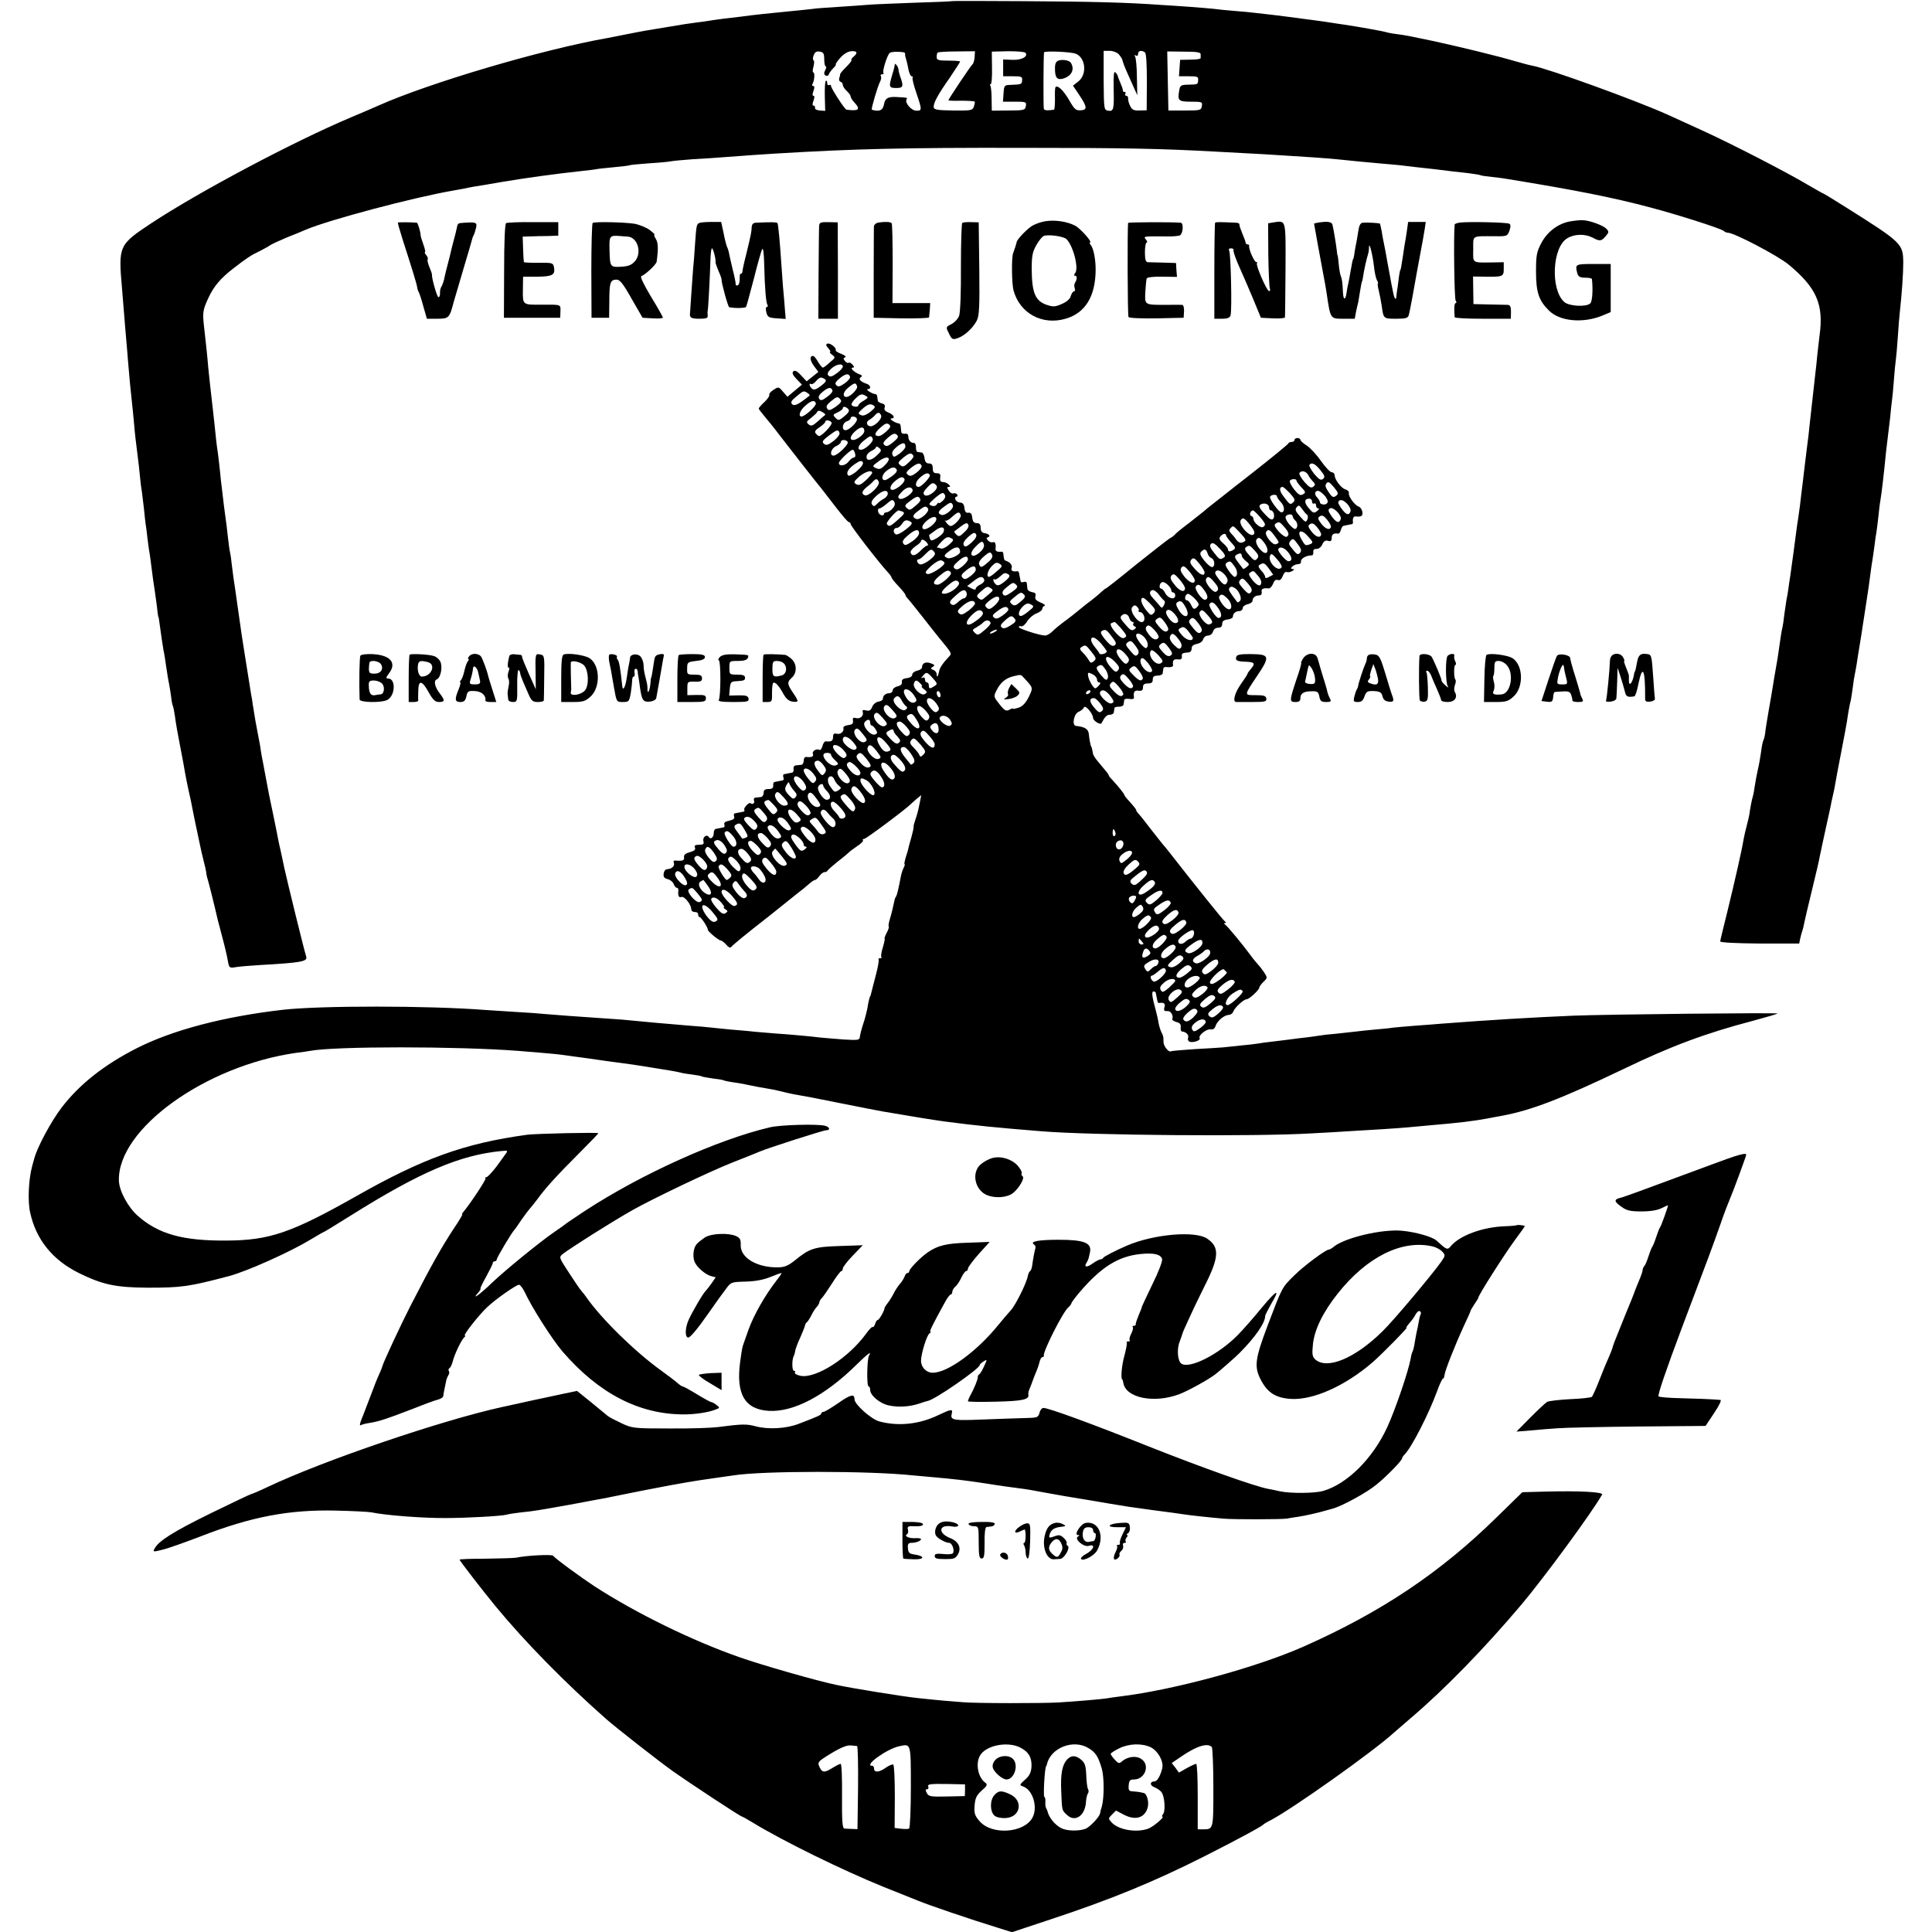 <?xml version="1.0" standalone="no"?>
<!DOCTYPE svg PUBLIC "-//W3C//DTD SVG 20010904//EN"
 "http://www.w3.org/TR/2001/REC-SVG-20010904/DTD/svg10.dtd">
<svg version="1.0" xmlns="http://www.w3.org/2000/svg"
 width="988pt" height="988pt" viewBox="0 0 988 988"
 preserveAspectRatio="xMidYMid meet">
<g transform="translate(0,988) scale(0.1,-0.1)"
fill="#000000" stroke="none">
<path d="M4867 9874 c-1 -1 -87 -5 -192 -8 -104 -4 -208 -8 -230 -10 -22 -2
-92 -7 -155 -11 -63 -4 -121 -8 -130 -10 -8 -1 -51 -6 -95 -10 -126 -12 -219
-22 -275 -30 -14 -2 -52 -6 -85 -10 -32 -4 -68 -9 -78 -11 -11 -2 -40 -6 -65
-9 -25 -3 -86 -12 -136 -21 -50 -8 -104 -17 -121 -20 -16 -3 -61 -11 -100 -19
-38 -8 -82 -16 -96 -19 -337 -59 -914 -230 -1174 -346 -22 -10 -85 -37 -140
-60 -294 -124 -778 -381 -1022 -542 -166 -110 -168 -115 -149 -333 3 -38 8
-99 11 -135 3 -36 7 -90 10 -120 3 -30 7 -84 10 -120 6 -74 14 -159 20 -210 2
-19 7 -64 10 -100 5 -61 9 -93 20 -180 3 -19 7 -60 10 -90 3 -30 7 -66 10 -80
2 -14 7 -54 11 -90 3 -36 8 -73 9 -82 2 -9 6 -41 9 -70 4 -29 8 -64 11 -77 2
-14 7 -47 10 -75 3 -28 11 -82 17 -121 5 -38 12 -83 13 -100 2 -16 4 -30 5
-30 1 0 3 -9 4 -20 7 -54 19 -132 22 -150 3 -11 9 -49 14 -85 5 -36 12 -76 15
-90 3 -14 7 -42 10 -62 2 -21 6 -41 8 -45 3 -5 8 -30 12 -58 3 -27 15 -95 26
-150 11 -55 22 -116 25 -135 3 -19 12 -62 19 -95 8 -33 16 -73 19 -90 3 -16 8
-39 10 -50 2 -11 12 -56 21 -100 9 -44 21 -98 27 -120 6 -22 12 -49 13 -60 1
-11 5 -27 8 -35 4 -12 31 -119 52 -210 2 -8 11 -40 19 -72 16 -60 25 -96 33
-141 5 -26 9 -28 37 -23 17 3 74 8 126 11 212 12 243 18 236 43 -11 33 -96
381 -112 453 -8 41 -18 83 -20 94 -3 11 -7 31 -10 45 -2 14 -14 70 -25 125
-24 116 -26 122 -39 195 -6 30 -12 66 -15 80 -3 14 -8 41 -11 60 -2 19 -9 55
-14 80 -9 46 -19 101 -27 155 -2 17 -6 41 -9 55 -5 32 -31 193 -39 245 -3 22
-8 51 -10 65 -2 14 -11 77 -20 140 -9 63 -18 129 -21 145 -2 17 -6 48 -9 70
-2 22 -6 50 -9 62 -3 12 -7 48 -11 80 -3 32 -8 69 -10 83 -2 14 -6 48 -10 75
-3 28 -8 66 -10 85 -3 19 -7 60 -10 90 -3 30 -8 73 -11 95 -7 45 -10 76 -18
155 -8 69 -16 143 -22 195 -2 22 -6 60 -9 85 -4 53 -13 135 -21 205 -9 77 -7
90 22 152 28 60 62 100 128 151 70 54 88 66 136 89 19 10 42 22 50 28 8 6 47
24 85 40 39 15 84 34 100 41 122 51 547 164 755 200 14 2 36 7 50 9 46 10 67
13 106 19 22 4 66 11 99 17 113 19 265 40 395 54 36 4 72 8 80 10 8 2 49 6 90
10 41 4 77 8 80 10 3 2 48 6 100 10 52 3 102 8 110 10 8 2 60 7 115 11 55 3
118 7 140 9 150 11 201 15 285 20 401 24 652 30 1245 29 525 0 725 -4 995 -19
233 -12 312 -17 370 -21 36 -2 99 -6 140 -9 41 -3 96 -7 123 -10 84 -9 140
-14 217 -21 41 -3 86 -8 100 -9 14 -2 48 -6 75 -9 28 -3 73 -8 100 -11 78 -10
105 -13 170 -20 33 -4 63 -9 66 -11 3 -2 30 -6 60 -9 30 -3 66 -8 82 -11 343
-56 536 -94 727 -145 144 -38 362 -108 375 -120 5 -5 14 -9 21 -9 32 0 259
-119 312 -164 142 -118 179 -203 157 -361 -2 -16 -7 -59 -11 -95 -3 -36 -8
-78 -10 -95 -5 -43 -17 -154 -29 -260 -3 -33 -10 -94 -16 -136 -5 -41 -11 -93
-14 -115 -2 -21 -7 -59 -10 -84 -3 -25 -8 -62 -10 -84 -3 -21 -7 -50 -9 -65
-3 -14 -7 -48 -11 -76 -8 -62 -18 -137 -29 -215 -4 -25 -9 -58 -11 -75 -2 -16
-6 -39 -9 -51 -2 -12 -7 -45 -11 -75 -3 -30 -8 -61 -10 -69 -4 -13 -11 -61
-20 -125 -1 -11 -7 -47 -13 -80 -6 -33 -13 -76 -16 -95 -3 -19 -12 -75 -21
-123 -8 -48 -17 -100 -18 -115 -2 -16 -6 -32 -9 -37 -3 -6 -9 -32 -12 -60 -4
-27 -11 -69 -17 -93 -5 -23 -12 -59 -15 -80 -3 -20 -7 -45 -10 -54 -6 -20 -14
-62 -18 -93 -2 -11 -8 -38 -14 -60 -6 -22 -13 -53 -16 -70 -7 -46 -43 -205
-82 -365 -20 -80 -37 -149 -37 -154 -1 -6 80 -10 201 -11 l203 0 5 25 c3 14 8
32 11 40 3 8 7 25 9 37 2 12 20 88 40 170 20 81 38 159 40 173 3 14 16 77 30
140 14 63 28 126 30 140 3 14 7 32 9 40 2 8 7 31 10 50 3 19 17 94 31 165 14
72 27 141 29 155 5 38 15 93 20 110 2 8 6 38 10 65 3 28 8 57 10 65 2 8 6 33
10 55 3 22 10 65 15 95 5 30 12 73 15 95 4 22 12 81 20 130 8 50 17 113 20
140 4 28 8 61 11 75 2 14 7 45 10 70 3 25 7 56 10 70 2 14 7 50 10 80 3 30 7
66 10 80 6 36 17 126 29 250 2 19 6 53 9 75 3 22 8 67 12 100 3 33 7 71 9 85
2 14 7 61 10 105 3 44 8 91 10 105 2 14 7 66 10 115 3 50 8 106 10 125 11 99
18 202 18 257 -1 97 -6 102 -295 284 -60 38 -111 69 -113 69 -2 0 -39 21 -82
46 -109 65 -395 212 -538 277 -66 30 -147 67 -180 82 -160 72 -607 234 -688
249 -13 2 -54 13 -92 24 -84 25 -273 71 -410 101 -129 27 -141 30 -195 37 -25
3 -47 8 -50 9 -6 4 -160 31 -216 39 -16 2 -60 9 -99 15 -38 5 -92 13 -120 16
-27 4 -61 8 -75 10 -22 3 -85 11 -169 20 -14 2 -57 6 -96 9 -38 3 -88 8 -110
11 -22 2 -76 7 -120 10 -44 3 -111 8 -150 10 -166 12 -343 17 -693 19 -204 1
-373 2 -375 0z m-652 -298 c0 -20 4 -36 8 -36 4 0 3 -9 -3 -19 -7 -14 -7 -22
2 -27 6 -4 14 -2 16 5 3 8 13 22 23 32 11 11 16 19 13 19 -3 0 6 15 21 32 17
20 39 34 56 36 32 3 38 -8 14 -28 -9 -7 -13 -15 -11 -17 3 -3 -10 -19 -27 -36
-18 -17 -31 -34 -31 -37 1 -3 -1 -11 -4 -19 -3 -8 0 -17 6 -19 7 -2 12 -9 12
-16 0 -7 9 -21 20 -31 11 -10 20 -23 20 -28 0 -6 9 -21 21 -33 31 -34 20 -43
-42 -35 -9 1 -79 109 -79 121 0 6 -4 8 -10 5 -5 -3 -10 2 -10 11 0 10 -3 14
-7 10 -4 -3 -6 -39 -5 -80 l2 -73 -28 2 c-15 1 -26 7 -24 13 1 7 -2 12 -8 12
-6 0 -6 9 0 25 6 16 6 25 0 25 -6 0 -6 9 0 25 6 17 6 25 -1 25 -6 0 -7 5 -4
11 10 16 13 59 4 59 -4 0 -4 13 1 29 4 17 5 31 0 33 -4 2 -4 13 1 25 6 17 15
22 31 19 19 -3 23 -9 23 -40z m408 36 c4 -1 6 -5 6 -9 -1 -5 0 -10 1 -13 4
-12 11 -38 16 -67 4 -18 11 -33 16 -33 5 0 7 -3 5 -8 -3 -4 6 -39 19 -77 30
-88 30 -92 -2 -91 -25 2 -58 41 -48 58 6 9 5 9 -54 12 -41 2 -56 -7 -61 -36
-5 -25 -15 -35 -37 -34 -13 1 -25 4 -26 6 -2 9 32 125 43 143 5 10 7 22 4 27
-4 6 -1 10 6 10 7 0 10 2 7 6 -8 7 20 97 33 104 9 6 47 7 72 2z m361 -24 c-1
-17 -6 -33 -11 -37 -8 -6 -123 -178 -123 -184 0 -2 30 -3 66 -2 36 0 67 -2 69
-5 1 -3 -1 -14 -5 -26 -7 -19 -16 -20 -106 -19 -78 1 -98 4 -99 16 -3 20 19
62 83 153 28 42 52 79 52 81 0 3 -27 5 -60 5 -52 0 -60 3 -60 18 0 10 2 21 5
23 2 3 46 6 98 6 l93 1 -2 -30z m261 21 c13 -19 -22 -37 -68 -35 l-47 2 0 -43
0 -43 49 0 c44 0 50 -2 48 -20 -1 -21 -3 -22 -57 -24 -34 -1 -35 -2 -38 -43
l-3 -43 60 0 c57 0 61 -1 57 -22 -3 -21 -8 -23 -88 -23 l-86 -1 -1 59 c0 32
-3 62 -6 68 -4 5 -3 9 2 9 4 0 7 37 6 83 l-1 83 84 2 c46 0 86 -3 89 -9z m257
-4 c50 -21 58 -105 13 -141 l-28 -22 31 -46 c42 -62 44 -79 8 -80 -24 -2 -32
6 -58 51 -29 51 -62 82 -71 66 -2 -5 -3 -32 -2 -60 0 -29 -2 -53 -5 -54 -35
-5 -50 -4 -52 5 -3 9 -2 269 1 288 1 9 140 3 163 -7z m219 -2 c8 -10 16 -21
17 -25 1 -4 5 -16 8 -25 6 -17 14 -36 53 -122 l17 -38 -2 92 c0 51 -5 98 -9
105 -5 9 -4 11 3 6 7 -4 12 -1 12 8 0 17 18 21 35 8 7 -4 10 -62 10 -152 l-1
-144 -36 -1 c-30 -1 -39 3 -49 24 -7 14 -11 32 -10 39 1 6 -3 12 -9 12 -6 0
-8 5 -5 10 3 6 1 10 -4 10 -6 0 -10 3 -9 8 1 4 -5 21 -12 37 -7 17 -14 33 -14
37 -1 4 -6 12 -12 18 -8 8 -10 -14 -9 -82 3 -107 0 -119 -28 -114 -21 3 -22 7
-23 154 l0 152 31 0 c17 0 37 -8 46 -17z m419 0 c0 -7 0 -16 0 -20 0 -5 -24
-8 -52 -8 l-53 -1 -3 -42 -3 -42 50 0 c44 0 50 -2 48 -20 -1 -22 -1 -22 -54
-23 -34 -1 -39 -4 -43 -32 -9 -49 -3 -55 61 -55 55 0 59 -1 55 -22 -3 -22 -8
-23 -87 -23 l-84 0 -3 151 -3 151 85 -1 c64 0 86 -3 86 -13z"/>
<path d="M4576 9553 c1 -3 -4 -26 -12 -51 -20 -67 -19 -72 20 -72 35 0 38 8
19 60 -3 8 -7 23 -8 33 -1 10 -6 21 -12 26 -5 5 -9 6 -7 4z"/>
<path d="M5415 9571 c-15 -5 -20 -15 -20 -41 0 -46 10 -59 38 -53 46 12 65 47
43 82 -8 12 -38 18 -61 12z"/>
<path d="M5342 8748 c-23 -4 -55 -16 -70 -27 -28 -20 -71 -66 -73 -79 -2 -11
-10 -35 -18 -57 -9 -22 -7 -157 2 -190 32 -117 146 -180 266 -145 101 29 153
114 154 250 0 56 -11 110 -25 127 -6 7 -7 13 -4 13 15 0 -49 72 -76 86 -42 22
-107 31 -156 22z m112 -91 c35 -35 64 -150 44 -174 -7 -9 -7 -13 0 -13 11 0
11 -18 -1 -37 -4 -6 -4 -18 -1 -27 3 -9 2 -16 -4 -16 -5 0 -12 -11 -16 -23 -3
-15 -20 -30 -45 -41 -33 -15 -45 -16 -75 -6 -62 20 -79 61 -80 185 0 66 4 87
24 122 13 23 30 44 39 47 27 8 101 -3 115 -17z"/>
<path d="M8030 8748 c-62 -11 -118 -53 -149 -113 -23 -44 -26 -62 -26 -145 0
-106 15 -148 67 -199 56 -55 174 -65 272 -25 l43 18 0 123 0 123 -89 0 c-92 0
-94 -1 -82 -47 5 -18 14 -23 40 -23 19 0 34 -3 35 -7 6 -56 2 -116 -9 -125
-22 -19 -109 -14 -133 8 -71 64 -61 279 15 325 37 23 91 24 130 4 37 -20 45
-19 67 7 17 19 18 23 4 38 -16 17 -83 42 -120 44 -11 1 -41 -2 -65 -6z"/>
<path d="M2035 8742 c-2 -2 10 -42 25 -90 44 -136 70 -220 73 -239 1 -10 5
-22 9 -28 3 -5 14 -38 23 -72 l18 -63 54 0 c58 0 62 4 83 85 5 17 27 93 50
170 23 77 43 145 44 150 1 6 4 15 7 20 4 6 9 22 13 38 7 29 2 32 -58 28 -35
-2 -35 -2 -40 -27 -2 -11 -9 -39 -16 -64 -7 -25 -13 -52 -15 -60 -2 -8 -8 -35
-15 -60 -7 -25 -14 -56 -17 -69 -2 -13 -8 -31 -12 -40 -10 -17 -11 -23 -11
-46 0 -8 -4 -15 -8 -15 -7 0 -35 99 -33 115 1 3 -5 20 -13 39 -8 19 -12 37 -9
40 3 3 0 12 -7 21 -7 8 -10 15 -7 15 4 0 0 18 -8 40 -8 22 -14 43 -14 45 1 15
-14 65 -19 66 -29 3 -94 3 -97 1z"/>
<path d="M2588 8739 c-6 -4 -10 -96 -10 -245 l-1 -239 144 0 144 0 1 33 c1 36
5 34 -96 34 -98 -1 -97 -2 -96 76 l1 67 73 0 c78 1 92 9 85 49 -5 22 -9 23
-79 22 -41 0 -75 1 -75 4 -1 3 -3 33 -4 68 l-2 62 38 1 c22 1 63 2 92 2 l52 2
0 34 0 35 -128 0 c-71 1 -133 -2 -139 -5z"/>
<path d="M3031 8740 c-4 -3 -7 -113 -7 -245 l1 -240 45 0 45 0 1 85 c0 95 5
110 37 110 17 0 34 -21 77 -98 l56 -97 52 -3 c29 -2 52 0 52 4 0 3 -27 52 -61
107 -38 64 -57 103 -49 105 20 7 77 60 78 74 9 65 8 96 -4 116 -8 12 -11 22
-7 22 4 0 -8 11 -26 25 -19 13 -54 27 -78 31 -55 8 -202 11 -212 4z m179 -70
c51 -3 74 -83 37 -126 -17 -19 -33 -26 -70 -28 -57 -3 -58 -2 -60 88 -2 70 1
73 53 69 14 -1 32 -2 40 -3z"/>
<path d="M3577 8740 c-15 -6 -16 -11 -23 -113 -3 -45 -7 -102 -10 -127 -2 -25
-6 -82 -9 -128 -3 -45 -6 -85 -6 -90 -4 -26 4 -32 47 -32 37 0 45 3 43 18 -1
9 -1 19 0 22 3 8 12 188 14 258 1 34 4 62 8 62 6 0 21 -57 18 -70 -1 -3 6 -23
15 -45 10 -22 17 -42 16 -45 -2 -12 33 -140 39 -141 25 -6 82 -5 86 1 3 4 20
69 40 144 19 76 38 144 43 152 5 8 9 -25 10 -78 3 -123 9 -195 17 -208 3 -5 2
-10 -4 -10 -5 0 -6 -11 -2 -27 6 -25 13 -28 53 -31 l46 -3 -4 48 c-2 26 -6 80
-10 118 -3 39 -7 95 -9 125 -6 95 -15 192 -19 199 -4 5 -30 6 -111 2 -14 -1
-20 -8 -21 -23 -1 -24 -2 -32 -29 -143 -10 -38 -18 -76 -18 -82 0 -7 -4 -13
-8 -13 -4 0 -7 -6 -6 -12 1 -31 -4 -48 -13 -48 -5 0 -9 3 -8 8 1 4 -6 39 -16
78 -9 38 -18 77 -19 85 -2 7 -5 19 -8 24 -3 6 -12 37 -18 70 l-13 60 -49 0
c-27 0 -55 -2 -62 -5z"/>
<path d="M4189 8725 c-1 -11 -2 -122 -3 -247 l-1 -228 50 0 50 0 0 246 -1 247
-47 1 c-40 1 -47 -2 -48 -19z"/>
<path d="M4493 8742 c-13 -2 -23 -11 -24 -20 0 -9 -1 -118 -1 -242 l0 -225
141 -3 c77 -1 142 1 142 5 1 5 2 23 4 41 l2 32 -96 0 -97 0 1 201 c0 110 -2
204 -5 207 -6 8 -33 9 -67 4z"/>
<path d="M4921 8740 c-4 -3 -7 -104 -7 -225 1 -125 -3 -232 -9 -249 -5 -15
-22 -34 -37 -42 -33 -17 -32 -16 -13 -54 13 -26 18 -28 43 -19 35 12 77 51 97
89 13 25 15 70 13 266 l-3 237 -38 1 c-22 1 -42 -1 -46 -4z"/>
<path d="M5769 8740 c-4 -24 -3 -474 2 -481 3 -6 66 -8 144 -7 l138 3 2 33 c1
17 -3 32 -9 33 -6 0 -45 1 -86 0 -108 0 -106 -1 -103 66 2 32 5 63 7 69 2 6
35 10 79 9 l76 -1 -3 36 -2 35 -64 2 c-36 1 -72 2 -80 2 -11 1 -15 14 -15 51
0 28 4 50 9 50 5 0 3 7 -4 15 -14 17 -12 17 100 16 36 -1 70 2 75 6 16 12 18
63 3 64 -48 4 -268 3 -269 -1z"/>
<path d="M6214 8741 c-2 -2 -4 -114 -4 -248 l0 -243 39 0 c29 0 41 5 44 18 8
26 1 317 -7 330 -4 7 -1 12 8 12 9 0 15 -3 14 -7 -3 -9 16 -60 43 -118 10 -22
36 -83 58 -135 l39 -95 61 -3 c34 -2 62 1 62 5 1 4 2 115 3 245 1 260 4 250
-60 241 l-29 -5 1 -159 c1 -87 5 -166 8 -175 3 -9 1 -14 -5 -12 -13 4 -69 135
-61 142 3 4 1 6 -4 6 -10 0 -40 69 -36 83 1 4 -2 7 -8 7 -5 0 -10 4 -10 9 0 5
-8 26 -17 47 -9 22 -16 42 -15 47 1 4 -6 7 -15 8 -87 4 -105 4 -109 0z"/>
<path d="M6743 8742 c-13 -2 -23 -5 -23 -6 0 -2 37 -207 56 -306 3 -19 8 -44
9 -55 19 -127 18 -125 85 -125 l58 0 7 38 c5 20 9 42 11 47 1 6 5 30 9 55 4
24 8 47 10 50 2 3 6 24 9 46 4 23 11 55 16 73 10 35 10 34 11 59 1 27 18 -38
25 -98 3 -30 10 -63 15 -72 6 -10 8 -18 5 -18 -2 0 0 -17 5 -37 5 -21 12 -56
15 -78 9 -65 9 -65 73 -65 48 0 61 3 65 18 5 15 31 156 42 222 3 14 9 48 14
75 14 75 20 107 26 145 l5 35 -45 0 -45 0 -7 -50 c-4 -27 -8 -52 -9 -55 -1 -3
-5 -32 -10 -65 -10 -64 -11 -74 -15 -77 -1 -2 -3 -16 -6 -33 -2 -16 -5 -41 -7
-55 -3 -14 -5 -34 -6 -44 -1 -24 -10 -16 -16 15 -3 13 -7 35 -10 49 -2 14 -7
39 -10 55 -3 17 -8 44 -11 60 -3 17 -7 39 -9 50 -2 11 -6 30 -8 41 -3 12 -8
39 -11 60 -4 21 -8 39 -9 40 -3 4 -67 7 -88 5 -12 -1 -19 -14 -23 -44 -4 -24
-9 -57 -13 -73 -3 -16 -7 -38 -8 -49 -2 -11 -4 -20 -5 -20 -2 0 -6 -18 -14
-65 -3 -19 -8 -46 -11 -60 -4 -14 -7 -35 -9 -48 -5 -37 -16 -38 -18 -1 -3 57
-5 73 -12 89 -3 8 -8 35 -10 60 -2 25 -5 45 -6 45 -1 0 -3 11 -4 25 -4 35 -17
112 -22 131 -4 15 -25 18 -71 11z"/>
<path d="M7468 8742 c-16 -2 -28 -6 -29 -10 -6 -51 -2 -380 5 -389 5 -7 5 -13
0 -13 -7 0 -9 -29 -5 -72 1 -5 65 -8 144 -8 l143 0 1 35 c0 26 -4 35 -16 36
-9 0 -52 1 -96 2 l-80 2 -1 70 -1 71 66 -1 c86 -1 91 1 91 40 l0 34 -57 -1
c-107 -1 -100 -6 -99 67 0 74 -11 67 113 67 59 -1 62 1 72 28 7 21 7 32 -1 36
-11 7 -202 11 -250 6z"/>
<path d="M4232 8123 c-10 -4 -9 -9 4 -24 9 -10 13 -19 9 -19 -5 0 0 -6 10 -14
18 -13 18 -15 -11 -39 -16 -15 -32 -27 -36 -27 -4 0 -15 14 -25 30 -9 17 -21
30 -25 30 -18 0 -17 -22 4 -51 l23 -31 -30 -24 -30 -24 -29 31 c-20 22 -32 27
-39 20 -8 -8 -3 -19 17 -40 l27 -28 -37 -31 -37 -31 -23 26 c-22 26 -23 26
-49 9 -14 -9 -23 -20 -21 -25 3 -4 -8 -21 -24 -36 -17 -16 -30 -31 -30 -34 0
-3 13 -20 28 -38 15 -17 52 -63 82 -103 59 -76 178 -229 212 -270 11 -14 45
-58 75 -97 31 -40 59 -73 64 -73 5 0 9 -5 9 -10 0 -10 146 -199 190 -246 11
-12 20 -25 20 -29 0 -3 16 -23 35 -43 19 -20 35 -40 35 -44 0 -4 6 -13 13 -20
7 -7 40 -49 75 -93 34 -44 72 -91 83 -105 70 -85 68 -81 50 -100 -31 -33 -46
-56 -49 -75 -5 -25 -12 -33 -12 -13 0 9 -8 19 -17 22 -15 6 -15 8 -3 16 12 7
10 11 -10 18 -26 10 -45 1 -45 -21 0 -6 -11 -14 -25 -17 -14 -3 -25 -12 -25
-20 0 -9 -11 -16 -28 -18 -19 -2 -27 -8 -25 -20 2 -11 -6 -18 -22 -22 -14 -3
-25 -12 -25 -20 0 -8 -8 -15 -17 -15 -19 0 -33 -12 -33 -28 0 -7 -10 -13 -23
-15 -13 -2 -27 -14 -32 -27 -7 -18 -14 -22 -31 -18 -16 4 -20 2 -17 -8 6 -19
-13 -37 -35 -31 -14 4 -18 0 -15 -14 2 -14 -4 -20 -25 -22 -16 -2 -26 -9 -24
-15 5 -17 -15 -35 -35 -29 -13 3 -18 -1 -18 -17 0 -20 -9 -25 -36 -22 -7 1
-15 -10 -18 -24 -4 -14 -11 -23 -15 -20 -15 9 -40 -6 -34 -21 5 -13 -7 -18
-34 -15 -7 1 -13 -7 -13 -19 0 -11 -6 -21 -12 -21 -7 -1 -20 -2 -28 -3 -8 0
-14 -9 -12 -18 2 -10 -2 -19 -8 -19 -5 -1 -14 -3 -20 -4 -5 -1 -14 -3 -20 -4
-5 0 -7 -8 -4 -16 4 -8 1 -16 -5 -16 -6 -1 -15 -3 -21 -4 -5 -1 -14 -3 -19 -4
-5 0 -8 -9 -7 -18 1 -13 -6 -18 -24 -18 -18 0 -25 -5 -25 -20 0 -11 -7 -21
-15 -21 -8 -1 -20 -2 -27 -3 -7 0 -10 -8 -7 -16 5 -13 -8 -21 -19 -12 -8 5
-36 -26 -31 -34 3 -5 0 -10 -5 -10 -6 -1 -15 -3 -21 -4 -5 -1 -15 -3 -21 -4
-6 0 -8 -8 -5 -16 4 -11 -3 -17 -25 -22 -20 -4 -28 -10 -25 -19 3 -8 1 -15 -4
-15 -6 -1 -14 -3 -20 -4 -5 -1 -14 -3 -20 -4 -5 0 -10 -10 -10 -20 0 -23 -16
-36 -25 -22 -10 17 -33 1 -28 -20 4 -15 0 -19 -22 -19 -20 0 -26 -4 -21 -15 4
-10 -4 -17 -27 -23 -22 -6 -31 -14 -29 -25 3 -17 -7 -21 -40 -18 -12 2 -16 -3
-12 -12 6 -16 -12 -31 -35 -32 -8 0 -16 -10 -17 -22 -3 -17 2 -24 21 -29 13
-3 27 -15 30 -25 4 -10 11 -19 16 -19 5 0 9 -6 8 -12 -3 -28 2 -40 15 -35 15
6 50 -37 51 -63 0 -8 8 -14 18 -14 9 1 17 -4 17 -12 0 -8 4 -14 8 -14 8 0 43
-55 42 -65 -1 -8 56 -55 67 -55 5 0 17 -10 27 -21 10 -13 21 -18 25 -12 5 8
79 69 191 156 9 7 49 39 90 72 41 33 81 65 88 70 7 6 22 18 33 28 10 9 23 17
27 17 4 0 14 9 22 20 8 11 20 20 26 20 7 0 14 3 16 8 2 4 26 25 53 47 28 21
52 42 55 45 3 4 22 18 42 32 21 13 35 28 31 31 -3 4 -1 7 6 7 10 0 216 154
241 180 3 3 15 14 28 25 l23 19 -5 -27 c-3 -15 -8 -38 -11 -52 -3 -13 -10 -36
-15 -50 -5 -14 -9 -29 -8 -33 1 -4 -4 -27 -11 -52 -7 -25 -15 -52 -16 -60 -2
-8 -8 -30 -14 -47 -5 -18 -8 -33 -5 -33 3 0 0 -8 -5 -18 -6 -11 -12 -32 -15
-48 -11 -57 -18 -89 -24 -99 -4 -5 -7 -14 -8 -20 -6 -30 -14 -64 -23 -94 -6
-19 -9 -37 -6 -39 2 -3 -2 -17 -11 -33 -8 -16 -13 -29 -10 -29 2 0 -2 -20 -9
-44 -8 -24 -11 -47 -8 -50 4 -3 1 -6 -6 -6 -7 0 -10 -3 -8 -7 3 -5 -4 -42 -15
-83 -11 -41 -21 -82 -23 -90 -2 -8 -4 -15 -5 -15 -2 0 -9 -26 -15 -65 -4 -19
-13 -55 -22 -80 -8 -25 -15 -53 -16 -63 -1 -16 -10 -17 -79 -13 -43 3 -97 8
-121 10 -55 7 -170 17 -232 21 -27 2 -75 6 -107 9 -32 4 -86 8 -120 11 -35 3
-79 8 -98 10 -19 2 -71 7 -115 10 -119 10 -226 19 -345 31 -30 2 -82 6 -115 8
-79 5 -241 17 -285 21 -19 2 -82 7 -140 10 -58 4 -127 8 -155 10 -295 23 -848
23 -1040 1 -302 -35 -561 -103 -745 -196 -167 -85 -293 -184 -385 -304 -54
-71 -125 -203 -140 -261 -5 -16 -9 -34 -11 -40 -18 -67 -23 -178 -10 -235 30
-139 115 -244 251 -311 121 -59 187 -73 350 -74 175 0 209 5 415 59 94 25 312
123 418 187 35 21 66 39 68 39 2 0 63 37 136 83 357 224 561 311 774 331 30 3
32 2 21 -13 -6 -9 -29 -40 -50 -69 -22 -28 -44 -52 -50 -52 -6 0 -8 -3 -4 -6
4 -5 -77 -128 -113 -171 -6 -7 -9 -13 -6 -13 3 0 -17 -34 -45 -75 -62 -95
-110 -179 -221 -395 -48 -94 -139 -289 -142 -305 -1 -5 -9 -26 -18 -45 -9 -19
-26 -62 -38 -95 -13 -33 -31 -81 -41 -107 -21 -51 -23 -62 -11 -55 4 3 25 8
46 11 47 8 86 21 221 73 55 22 112 43 126 46 14 4 26 12 26 19 1 11 4 27 16
83 2 6 6 16 10 23 5 6 6 16 2 21 -3 5 -1 12 4 15 5 3 12 18 16 33 8 36 47 116
60 125 5 4 6 8 2 8 -11 0 73 107 115 146 42 40 148 114 162 114 6 0 19 -17 29
-37 35 -77 141 -243 194 -305 186 -215 393 -322 623 -321 53 0 122 10 157 24
25 9 25 10 7 24 -10 8 -22 15 -27 15 -4 0 -37 18 -73 40 -36 22 -69 40 -73 40
-4 0 -16 8 -27 18 -10 9 -48 38 -84 64 -131 94 -303 262 -380 372 -8 12 -19
26 -25 32 -6 6 -35 48 -64 93 -52 79 -53 82 -35 97 44 34 248 163 359 226 107
60 396 198 510 243 66 26 129 51 140 56 38 17 325 109 340 109 23 0 18 17 -6
23 -38 10 -228 5 -282 -8 -265 -62 -658 -239 -947 -428 -47 -31 -89 -60 -95
-64 -5 -5 -32 -24 -60 -43 -73 -50 -251 -195 -318 -259 -62 -60 -108 -93 -73
-53 11 12 16 22 13 22 -3 0 10 27 29 61 18 33 34 65 34 70 0 5 5 9 10 9 6 0
10 4 10 9 0 9 78 140 90 151 3 3 19 25 35 50 17 24 37 51 45 60 8 9 26 31 40
50 39 54 96 117 207 228 57 57 103 105 103 107 0 5 -321 -2 -365 -8 -321 -44
-533 -121 -875 -315 -329 -186 -442 -225 -660 -226 -225 -2 -349 33 -455 126
-50 44 -95 127 -97 179 -9 264 441 589 907 655 28 3 59 8 70 10 128 24 751 24
1065 0 112 -9 207 -17 230 -21 14 -2 43 -6 65 -9 22 -3 90 -12 150 -21 61 -8
124 -17 140 -19 26 -4 104 -16 200 -32 17 -3 37 -7 45 -9 8 -3 35 -7 59 -10
24 -3 47 -7 51 -10 3 -2 28 -6 54 -10 27 -3 51 -7 55 -9 3 -2 24 -7 46 -10 22
-3 51 -8 65 -11 59 -12 77 -16 110 -21 19 -3 51 -9 70 -14 19 -5 49 -12 65
-15 68 -12 97 -17 260 -50 94 -19 184 -36 200 -39 176 -30 245 -41 315 -51
161 -21 258 -31 495 -50 251 -21 1098 -28 1380 -11 77 4 163 9 190 11 112 6
263 16 305 20 25 2 79 7 120 11 141 12 214 21 285 34 28 5 61 12 75 14 151 28
304 87 622 239 242 117 422 184 663 247 66 18 122 34 125 37 5 5 -867 -4
-1045 -11 -209 -9 -415 -21 -675 -41 -25 -2 -83 -7 -130 -10 -47 -4 -98 -8
-115 -10 -16 -3 -59 -7 -95 -10 -36 -3 -78 -8 -95 -10 -16 -2 -61 -7 -100 -11
-38 -3 -79 -8 -89 -10 -11 -2 -40 -6 -65 -9 -25 -3 -62 -7 -81 -10 -19 -3 -59
-7 -89 -11 -30 -3 -64 -8 -75 -10 -11 -2 -50 -7 -86 -10 -36 -4 -78 -8 -95
-10 -16 -1 -82 -6 -145 -9 -63 -4 -118 -9 -122 -11 -11 -7 -38 26 -38 47 0 28
-1 32 -11 51 -5 10 -11 30 -14 45 -2 15 -9 46 -15 68 -19 69 -22 95 -11 95 6
0 12 -4 12 -10 1 -5 3 -14 4 -20 1 -5 3 -14 4 -20 0 -5 4 -9 9 -9 24 4 33 -3
27 -21 -4 -11 -2 -20 4 -20 22 0 26 -2 34 -16 4 -8 5 -18 2 -24 -3 -5 6 -12
20 -16 19 -5 25 -12 23 -28 -2 -11 2 -21 7 -21 19 -1 36 -17 31 -31 -3 -7 -1
-16 5 -20 15 -9 61 5 54 17 -9 14 37 50 57 45 11 -2 20 4 24 17 8 26 44 56 67
57 10 0 21 8 24 18 8 20 53 62 68 62 13 0 65 48 65 60 0 5 10 18 21 29 21 20
21 21 4 48 -10 15 -25 34 -32 41 -7 8 -26 30 -40 50 -39 53 -116 146 -128 154
-7 5 -7 8 0 8 6 0 6 3 -1 8 -9 6 -154 187 -282 351 -15 19 -31 39 -37 45 -5 6
-32 40 -60 76 -27 36 -55 71 -62 78 -7 7 -13 16 -13 20 0 4 -14 21 -30 39 -17
18 -30 34 -30 37 0 6 -33 47 -62 78 -10 10 -18 20 -18 23 0 5 -7 13 -57 73
-13 15 -24 33 -24 40 -2 14 -6 31 -9 35 -3 3 -10 39 -12 64 -3 25 -20 36 -66
41 -22 3 -10 63 14 72 12 5 24 15 27 22 5 17 46 -30 47 -54 0 -14 38 -37 43
-26 17 33 27 43 43 43 10 0 20 6 20 13 1 6 2 16 3 21 0 4 11 8 23 7 13 0 23 5
24 12 1 6 2 17 3 22 0 6 12 8 26 6 16 -3 25 0 24 7 -4 29 2 38 24 35 16 -2 22
2 22 17 0 15 7 20 25 20 18 0 25 5 25 20 0 15 7 20 25 20 14 0 26 6 26 13 1 6
2 17 3 22 0 6 7 10 14 9 22 -3 37 1 36 9 -4 24 3 33 24 30 16 -2 22 2 21 15
-2 16 2 18 36 21 8 1 14 9 14 19 -1 12 7 20 26 24 16 3 30 13 33 24 3 11 14
19 25 19 11 0 22 9 25 20 3 12 14 20 26 20 14 0 21 6 21 19 0 14 8 21 28 23
15 2 27 8 27 15 0 16 14 28 33 28 9 0 17 7 17 15 0 8 11 17 25 20 14 3 25 11
25 17 0 16 14 28 33 28 11 0 16 7 14 18 -3 16 8 21 36 18 6 -1 16 9 22 23 6
17 14 24 25 20 10 -4 18 3 25 21 5 14 14 23 20 20 5 -3 18 -1 27 4 13 8 14 10
4 11 -22 0 5 25 27 25 9 0 16 5 15 12 -3 16 26 33 56 33 5 0 8 8 7 18 -1 11 6
16 17 15 11 0 23 9 29 23 8 17 17 23 30 18 13 -4 18 0 18 15 0 19 11 26 33 22
5 -1 11 8 14 19 3 11 9 21 14 21 5 1 14 3 19 4 6 1 15 3 20 4 6 0 9 4 9 9 -3
20 2 33 14 31 28 -3 37 2 34 23 -2 12 -10 24 -18 27 -20 6 -55 53 -51 69 2 7
-6 16 -17 19 -22 6 -55 49 -56 73 0 8 -7 15 -15 15 -8 0 -32 26 -55 58 -22 32
-55 67 -73 79 -18 11 -32 24 -32 29 0 5 -7 9 -15 9 -8 0 -15 -4 -15 -10 0 -5
-6 -10 -14 -10 -8 0 -16 -3 -18 -8 -3 -6 -80 -69 -192 -157 -36 -28 -95 -74
-191 -150 -21 -16 -43 -34 -49 -40 -6 -5 -40 -32 -76 -60 -36 -27 -68 -53 -71
-58 -4 -5 -15 -14 -27 -20 -11 -7 -88 -67 -172 -134 -83 -68 -153 -123 -156
-123 -2 0 -12 -8 -22 -17 -10 -10 -33 -29 -51 -43 -19 -14 -42 -32 -51 -40
-24 -20 -63 -51 -96 -75 -15 -11 -38 -30 -50 -42 -13 -13 -30 -23 -39 -23 -27
0 -135 35 -135 43 0 5 6 7 13 4 6 -2 20 9 30 26 10 16 31 34 47 40 17 6 30 17
30 23 0 7 5 14 12 16 6 2 -3 10 -21 17 -23 10 -30 18 -26 32 4 13 0 18 -17 21
-13 2 -24 10 -24 18 -1 8 -2 20 -3 27 0 7 -8 10 -16 7 -8 -4 -16 -1 -16 5 -1
6 -3 16 -4 21 -1 6 -3 14 -4 20 0 5 -4 9 -8 9 -23 -4 -35 3 -30 15 6 14 -7 31
-28 38 -10 3 -11 7 -14 35 0 7 -4 12 -8 12 -21 -3 -34 2 -32 14 3 26 -2 39
-14 34 -6 -2 -18 1 -24 9 -10 10 -10 13 0 17 15 5 4 18 -20 21 -12 2 -18 11
-18 27 0 17 -6 24 -20 24 -14 0 -21 8 -23 28 -2 19 -8 27 -20 25 -12 -2 -18 5
-20 25 -2 18 -9 27 -22 27 -10 0 -20 7 -24 15 -3 8 -1 15 5 15 6 0 7 5 4 11
-4 6 -13 8 -19 6 -7 -3 -18 4 -24 14 -10 15 -9 19 0 19 9 0 9 3 0 12 -7 7 -20
13 -30 13 -12 0 -16 7 -14 23 3 17 -2 22 -17 22 -16 0 -21 6 -21 25 0 18 -5
25 -19 25 -14 0 -21 8 -23 28 -2 15 -9 28 -15 28 -7 1 -17 2 -21 3 -5 0 -8 11
-8 23 1 13 -4 23 -11 23 -16 0 -28 14 -28 33 0 11 -7 16 -17 14 -10 -2 -19 3
-19 10 -1 7 -2 20 -3 28 0 8 -5 15 -11 15 -15 1 -52 24 -37 25 22 0 13 20 -14
30 -18 7 -24 15 -20 26 4 11 -1 18 -14 21 -11 3 -21 9 -21 14 -1 5 -2 15 -3
22 0 6 -5 12 -11 12 -15 1 -52 24 -37 25 18 0 15 20 -5 27 -33 11 -45 25 -31
34 9 6 7 10 -7 15 -27 10 -51 34 -34 34 9 0 8 4 -1 15 -7 8 -16 13 -20 10 -4
-3 -13 1 -19 9 -9 11 -9 15 1 19 7 3 -1 10 -19 17 -18 7 -31 15 -29 18 6 12
-28 39 -42 35z m78 -118 c0 -6 -14 -22 -31 -34 -23 -17 -34 -20 -42 -12 -8 8
-5 18 13 35 26 24 60 30 60 11z m37 -52 c2 -6 -10 -21 -27 -33 -24 -17 -34
-20 -43 -10 -9 9 -5 17 18 36 30 24 46 26 52 7z m-129 -12 c10 -6 6 -15 -19
-34 -25 -19 -37 -23 -46 -15 -14 11 -18 32 -5 24 5 -3 16 4 25 15 19 21 26 23
45 10z m165 -36 c6 -13 -35 -55 -54 -55 -22 0 -18 25 7 46 34 28 40 29 47 9z
m-126 -22 c2 -6 -10 -21 -28 -33 -25 -19 -33 -20 -40 -9 -6 10 0 21 19 36 28
23 43 25 49 6z m-127 -13 c8 -5 12 -11 10 -13 -56 -45 -77 -56 -89 -44 -9 9
-5 18 21 39 37 31 38 31 58 18z m287 -39 c-15 -8 -27 -19 -27 -23 0 -11 -28
-10 -35 1 -3 6 7 21 22 35 21 20 30 23 46 14 19 -10 19 -11 -6 -27z m-119 6
c8 -9 2 -18 -24 -37 -30 -20 -37 -21 -44 -9 -7 10 -1 20 18 36 32 26 36 27 50
10z m-126 -19 c5 -13 -56 -68 -73 -68 -19 0 -8 32 19 55 30 27 48 31 54 13z
m279 -44 c-17 -14 -36 -22 -45 -18 -21 8 -21 11 11 39 21 17 32 21 46 14 16
-9 15 -12 -12 -35z m-114 15 c9 -9 4 -18 -18 -37 -28 -23 -32 -24 -46 -9 -15
15 -14 17 10 28 15 7 27 16 27 21 0 11 14 10 27 -3z m-127 -19 c8 -5 12 -10
10 -12 -3 -2 -20 -16 -37 -32 -27 -24 -35 -27 -48 -16 -13 11 -11 15 13 33 15
12 29 25 30 29 5 10 14 10 32 -2z m296 -15 c6 -16 -31 -54 -53 -55 -20 0 -27
22 -9 32 9 5 22 15 29 23 16 19 26 18 33 0z m-124 -17 c5 -15 -39 -58 -58 -58
-22 0 -16 38 6 45 11 3 20 11 20 16 0 13 28 11 32 -3z m-129 -20 c3 -12 -49
-67 -64 -68 -4 0 -11 6 -17 13 -8 9 -3 18 19 32 16 11 29 23 29 28 0 12 28 8
33 -5z m280 -44 c-14 -13 -31 -24 -38 -24 -26 0 -24 15 6 42 24 22 34 26 45
18 11 -10 8 -16 -13 -36z m-113 1 c0 -16 -38 -45 -57 -45 -21 0 -15 23 13 47
27 23 44 22 44 -2z m-127 -8 c3 -8 -10 -26 -29 -41 -28 -22 -38 -25 -50 -16
-12 11 -8 17 23 41 43 32 49 34 56 16z m275 -48 c-24 -20 -35 -24 -45 -15 -10
9 -6 16 18 38 25 21 34 24 45 15 11 -10 7 -17 -18 -38z m-105 17 c6 -14 -39
-56 -60 -56 -22 0 -15 23 15 47 32 26 38 28 45 9z m-128 -16 c7 -12 -53 -70
-72 -70 -23 0 -14 36 12 48 14 6 25 16 25 22 0 13 27 13 35 0z m295 -25 c0 -7
-14 -23 -30 -35 -27 -19 -31 -20 -36 -5 -5 12 3 24 22 40 30 24 44 24 44 0z
m-147 -45 c-29 -28 -56 -29 -51 -1 2 9 13 20 26 26 12 5 22 14 22 19 0 4 7 3
16 -5 14 -11 12 -16 -13 -39z m-110 10 c3 -12 0 -20 -7 -20 -6 0 -18 -9 -26
-20 -16 -22 -50 -27 -50 -8 0 12 59 68 71 68 4 0 9 -9 12 -20z m276 -43 c-25
-24 -32 -27 -45 -16 -14 11 -12 16 17 40 25 20 36 24 45 15 10 -9 6 -17 -17
-39z m-124 -16 c-19 -20 -28 -23 -45 -15 -21 9 -20 11 16 37 46 32 68 16 29
-22z m-142 -29 c-20 -18 -41 -28 -45 -24 -13 13 -1 35 34 59 24 17 34 19 40
10 5 -8 -5 -24 -29 -45z m330 26 c2 -7 -10 -23 -26 -35 -24 -18 -33 -20 -44
-11 -12 9 -9 15 14 34 32 26 49 30 56 12z m2039 -22 c23 -28 25 -36 14 -45
-11 -9 -20 -4 -45 25 -16 21 -28 41 -25 46 10 16 30 7 56 -26z m-2167 3 c7
-10 -11 -28 -48 -50 -29 -16 -34 17 -6 41 27 22 45 25 54 9z m-125 -17 c0 -5
-15 -22 -33 -39 -25 -23 -36 -27 -49 -19 -14 9 -12 13 15 38 31 26 67 37 67
20z m2230 -11 c5 -11 17 -26 25 -34 12 -13 12 -17 1 -26 -11 -9 -21 -3 -45 24
-17 20 -29 40 -26 46 10 15 34 10 45 -10z m-1935 0 c5 -10 -43 -61 -57 -61
-21 0 -18 26 6 47 29 25 42 28 51 14z m-130 -20 c6 -10 -16 -36 -45 -51 -32
-17 -36 11 -6 37 29 25 42 28 51 14z m-131 -16 c7 -19 -52 -75 -71 -68 -19 7
-16 21 8 41 12 9 27 22 33 29 15 17 23 16 30 -2z m2136 7 c0 -4 11 -19 25 -34
23 -24 23 -28 8 -36 -13 -8 -23 -2 -45 25 -15 20 -25 39 -22 44 6 11 34 12 34
1z m202 -78 c-14 -10 -20 -7 -38 20 -16 23 -19 34 -11 44 9 11 16 7 38 -19 24
-30 25 -34 11 -45z m-2043 53 c15 -18 -45 -65 -62 -48 -8 8 -4 18 13 36 27 29
33 30 49 12z m-122 -22 c5 -17 -52 -55 -67 -45 -11 7 -8 14 11 34 24 26 49 31
56 11z m1930 -18 c25 -28 28 -35 16 -46 -15 -14 -17 -13 -51 33 -20 26 -21 46
-3 46 4 0 21 -15 38 -33z m-2057 -2 c0 -8 -9 -19 -19 -25 -11 -5 -27 -17 -36
-27 -14 -14 -18 -14 -26 -2 -6 10 0 22 21 42 33 30 60 35 60 12z m2230 -5 c11
-11 20 -27 20 -35 0 -8 -9 -15 -20 -15 -11 0 -20 5 -20 11 0 6 -7 17 -15 26
-15 15 -12 33 6 33 5 0 18 -9 29 -20z m-1937 -4 c3 -7 -3 -20 -14 -29 -10 -9
-19 -13 -19 -9 0 4 -4 1 -9 -7 -6 -9 -16 -11 -27 -7 -17 6 -15 10 15 37 38 32
47 35 54 15z m1697 -4 c0 -5 9 -18 21 -31 19 -20 20 -51 2 -51 -14 0 -64 70
-58 80 7 12 35 13 35 2z m-1825 -12 c6 -10 -3 -21 -37 -48 -14 -11 -19 -11
-31 0 -12 11 -10 16 16 35 34 26 43 28 52 13z m-141 -51 c-9 -10 -23 -19 -31
-19 -7 0 -13 -4 -13 -10 0 -5 -7 -7 -15 -4 -16 6 -21 34 -7 34 5 0 22 11 38
25 24 21 30 22 37 9 6 -10 3 -22 -9 -35z m2146 35 c0 -8 5 -12 10 -9 6 3 10
-1 10 -9 0 -9 5 -16 12 -16 6 0 3 -6 -7 -14 -16 -12 -21 -10 -42 15 -25 29
-24 49 3 49 8 0 14 -7 14 -16z m196 -50 c-8 -22 -23 -17 -47 17 -18 26 -19 33
-8 40 18 11 63 -36 55 -57z m-2033 32 c7 -17 -41 -56 -59 -49 -21 8 -17 19 14
42 32 24 38 25 45 7z m1617 -12 c0 -8 4 -14 9 -14 14 0 23 -32 11 -44 -7 -7
-19 0 -40 23 -33 35 -37 47 -17 54 18 6 37 -3 37 -19z m193 -35 c6 -4 7 -15 3
-25 -7 -17 -11 -16 -37 14 -24 27 -28 36 -18 48 10 12 14 11 27 -8 9 -13 20
-26 25 -29z m-1937 30 c9 -16 -41 -60 -60 -53 -23 9 -20 20 12 43 31 24 38 25
48 10z m2110 -55 c-8 -22 -23 -17 -47 17 -17 25 -19 33 -8 39 16 11 63 -36 55
-56z m-2241 40 c14 -6 10 -13 -21 -40 -41 -37 -49 -40 -59 -23 -5 8 49 69 61
69 1 0 10 -3 19 -6z m1827 -26 c31 -36 33 -44 17 -53 -12 -8 -49 23 -49 41 0
7 -5 14 -12 16 -11 4 -3 28 10 28 3 0 19 -15 34 -32z m-1529 8 c5 -13 -34 -56
-52 -56 -5 0 -15 8 -22 18 -7 9 -10 14 -5 10 4 -4 20 4 34 18 31 28 38 29 45
10z m1697 -5 c0 -5 7 -17 16 -25 16 -17 7 -51 -11 -38 -24 17 -46 52 -40 61 8
13 35 14 35 2z m196 -56 c-5 -19 -29 -10 -50 18 -18 24 -18 29 -6 37 11 7 21
2 37 -18 12 -15 21 -31 19 -37z m-2018 37 c-5 -23 -56 -58 -68 -46 -7 7 -3 19
14 36 28 27 58 33 54 10z m1606 -28 c20 -26 25 -39 17 -47 -18 -18 -80 50 -66
73 10 16 19 12 49 -26z m-1736 17 c10 -6 4 -16 -25 -38 -21 -17 -44 -28 -50
-26 -18 6 -16 33 2 33 8 0 20 9 27 20 14 22 25 24 46 11z m274 -52 c-23 -23
-29 -25 -41 -13 -8 7 -13 15 -10 17 58 45 63 47 70 35 6 -8 -1 -23 -19 -39z
m1636 26 c24 -28 27 -41 12 -50 -6 -3 -23 8 -40 26 -21 24 -26 35 -17 41 18
12 21 10 45 -17z m188 -40 c-5 -19 -29 -10 -50 18 -18 24 -18 29 -6 37 11 7
21 2 37 -18 12 -15 21 -31 19 -37z m-1931 14 c-3 -8 -18 -21 -34 -31 -27 -15
-30 -15 -36 -1 -3 9 -4 17 -3 18 2 1 16 11 32 23 30 23 51 18 41 -9z m1514 -1
c36 -38 37 -44 15 -52 -11 -4 -22 1 -31 13 -7 11 -20 26 -28 34 -10 11 -11 17
-2 26 14 14 11 16 46 -21z m-1639 -5 c0 -10 -16 -29 -36 -42 -30 -21 -37 -22
-45 -10 -6 10 0 21 24 41 37 32 57 35 57 11z m1818 -13 c26 -35 26 -36 7 -43
-17 -7 -60 47 -50 63 10 16 20 12 43 -20z m184 -42 c-26 -10 -27 -10 -46 23
-27 46 -2 57 34 15 25 -27 26 -32 12 -38z m-1733 8 c-25 -22 -33 -25 -40 -15
-6 10 1 23 22 43 25 22 33 25 40 15 6 -10 -1 -23 -22 -43z m1301 36 c0 -4 12
-20 26 -36 22 -23 24 -30 13 -37 -19 -12 -29 -11 -29 1 0 6 -11 20 -25 32 -19
16 -22 24 -14 35 12 14 29 18 29 5z m-1417 -48 c-15 -13 -33 -22 -41 -19 -7 3
-16 5 -20 5 -3 0 7 13 23 30 22 23 32 27 47 19 17 -9 17 -11 -9 -35z m1614 8
c25 -34 16 -65 -12 -42 -22 18 -37 48 -30 60 10 16 20 12 42 -18z m182 -48
c-12 -14 -17 -11 -48 29 -11 14 -11 20 -1 32 11 13 16 11 36 -17 18 -23 21
-35 13 -44z m-1909 51 c7 -9 8 -15 2 -15 -5 0 -20 -11 -33 -25 -27 -27 -44
-32 -52 -12 -3 7 8 22 24 33 16 10 29 22 29 27 0 12 17 8 30 -8z m292 -12 c5
-24 -52 -69 -63 -51 -5 8 2 24 18 40 31 33 40 35 45 11z m1227 -64 c-20 -13
-22 -12 -51 25 -20 25 -24 36 -15 45 8 8 20 2 45 -25 27 -28 31 -38 21 -45z
m-1349 29 c0 -14 -47 -38 -64 -32 -23 9 -20 16 16 41 30 21 47 18 48 -9z
m1507 6 c19 -21 22 -29 12 -41 -11 -13 -17 -10 -41 18 -22 24 -25 34 -16 41
18 11 18 11 45 -18z m172 -10 c20 -26 20 -44 0 -44 -14 0 -58 53 -52 62 9 16
32 7 52 -18z m-1811 3 c8 -10 2 -20 -24 -41 -19 -15 -42 -25 -50 -22 -15 6
-20 26 -5 26 5 0 19 11 32 25 28 28 33 30 47 12z m1397 -6 c3 -11 12 -22 20
-25 18 -7 20 -46 3 -46 -7 0 -25 15 -40 34 -20 25 -24 36 -15 45 16 16 25 14
32 -8z m-1122 -46 c-33 -29 -39 -30 -46 -10 -4 8 7 25 25 40 27 23 33 24 40
11 7 -12 2 -23 -19 -41z m1297 34 c0 -6 9 -18 21 -28 19 -15 20 -18 5 -30 -9
-8 -18 -12 -19 -10 -2 2 -13 17 -25 33 -18 23 -20 31 -10 38 18 11 28 10 28
-3z m204 -60 c-17 -28 -72 27 -59 59 5 14 11 11 35 -17 17 -18 27 -37 24 -42z
m-1604 40 c0 -6 -12 -21 -27 -34 -21 -17 -31 -21 -41 -12 -10 8 -6 16 19 38
31 27 49 29 49 8z m1210 -66 c0 -22 -22 -14 -51 19 -23 25 -26 34 -17 46 11
12 17 9 40 -19 15 -18 28 -39 28 -46z m-1330 48 c0 -16 -72 -62 -88 -56 -14 5
-11 12 20 41 23 20 43 31 53 28 8 -3 15 -9 15 -13z m267 -43 c-17 -16 -35 -28
-39 -28 -16 0 -7 33 14 55 18 18 25 21 40 12 16 -11 15 -14 -15 -39z m1216 26
c18 -23 17 -54 0 -54 -4 0 -18 15 -30 32 -17 24 -19 34 -10 40 17 11 20 10 40
-18z m177 -13 l21 -30 -21 -11 c-14 -8 -20 -8 -20 0 0 6 -9 21 -20 32 -15 17
-17 24 -8 30 20 12 25 10 48 -21z m-1500 -5 c0 -7 -12 -21 -28 -33 -22 -16
-30 -18 -40 -7 -9 10 -5 18 20 38 32 25 48 26 48 2z m1120 -53 c0 -24 -28 -13
-54 19 -19 25 -22 35 -14 46 9 11 17 7 40 -20 15 -18 28 -39 28 -45z m-1270 5
c-17 -15 -37 -28 -45 -28 -29 0 -24 19 13 48 27 23 40 28 50 20 10 -9 6 -17
-18 -40z m1437 -12 c-9 -23 -20 -20 -46 15 -19 25 -21 33 -10 40 19 11 64 -34
56 -55z m154 32 c11 -11 19 -27 19 -34 0 -26 -18 -23 -44 8 -19 24 -23 34 -13
40 17 11 17 11 38 -14z m-1273 4 c9 -6 4 -16 -19 -35 -25 -20 -36 -24 -46 -16
-7 6 -13 16 -13 22 0 6 3 8 6 4 3 -3 15 3 27 14 23 21 27 22 45 11z m902 -69
c0 -25 -26 -18 -52 15 -22 27 -26 38 -17 49 10 11 17 8 40 -19 16 -18 28 -38
29 -45z m-1027 43 c3 -8 -5 -18 -19 -25 -13 -6 -24 -15 -24 -21 0 -7 -7 -7
-22 1 l-22 12 30 23 c33 27 50 30 57 10z m1175 -11 c25 -28 27 -41 11 -51 -14
-8 -58 46 -52 63 7 19 17 16 41 -12z m189 -54 c-9 -11 -16 -7 -39 18 -23 26
-26 34 -16 45 11 12 17 9 40 -18 20 -24 23 -34 15 -45z m-1504 26 c-22 -23
-61 -40 -75 -31 -6 4 6 21 28 39 29 25 42 30 52 23 10 -9 9 -15 -5 -31z m1097
-17 c0 -5 5 -10 10 -10 6 0 10 -7 10 -15 0 -24 -35 -17 -50 10 -7 14 -17 25
-22 25 -13 0 -9 28 5 33 13 5 47 -26 47 -43z m-792 28 c9 -9 3 -17 -24 -36
-29 -20 -38 -22 -45 -11 -6 10 0 21 19 36 32 26 34 27 50 11z m958 -23 c22
-29 24 -47 8 -52 -15 -5 -57 53 -49 67 10 16 21 12 41 -15z m-1088 6 c11 -7
11 -11 -2 -22 -9 -8 -23 -20 -32 -27 -11 -11 -18 -11 -29 -2 -13 11 -11 16 12
36 31 27 33 27 51 15z m1248 1 c21 -14 37 -53 25 -65 -6 -6 -12 -9 -14 -6 -38
50 -46 63 -41 70 6 11 15 11 30 1z m-1373 -38 c-3 -8 -9 -14 -14 -14 -6 0 -19
-9 -31 -20 -16 -15 -25 -17 -35 -9 -10 9 -5 18 25 44 26 24 40 31 49 24 6 -6
9 -17 6 -25z m1010 -25 c6 -4 5 -14 -1 -24 -9 -17 -11 -17 -28 5 -11 12 -25
28 -31 35 -16 17 -16 32 -1 37 7 3 22 -7 33 -21 10 -14 23 -29 28 -32z m-716
30 c9 -9 4 -18 -18 -36 -24 -21 -32 -23 -45 -12 -13 11 -12 15 13 35 33 27 35
28 50 13z m893 -50 c0 -4 -6 -12 -13 -18 -11 -8 -16 -5 -25 14 -6 14 -16 25
-22 25 -14 0 -12 27 3 33 11 4 56 -39 57 -54z m150 27 c23 -25 22 -60 -2 -50
-20 8 -50 53 -43 64 10 15 20 12 45 -14z m-1170 1 c0 -7 -11 -23 -25 -35 -21
-18 -28 -20 -39 -10 -12 11 -10 17 12 35 31 25 52 29 52 10z m791 -71 c-10
-12 -16 -13 -25 -3 -27 28 -44 60 -39 74 5 11 14 7 41 -20 30 -30 33 -38 23
-51z m-915 49 c2 -5 -13 -22 -32 -37 -29 -21 -39 -25 -49 -15 -12 10 -8 17 18
39 32 27 58 33 63 13z m1079 -24 c25 -50 -10 -58 -38 -9 -14 24 -15 33 -5 39
16 10 25 4 43 -30z m-804 -16 c-16 -14 -34 -25 -40 -25 -18 0 -12 28 10 49 17
16 26 18 41 10 17 -9 17 -12 -11 -34z m969 15 c19 -27 20 -50 1 -50 -13 0 -52
60 -46 70 10 17 23 11 45 -20z m-407 -12 c-2 -5 0 -8 6 -8 19 0 32 -37 17 -49
-20 -17 -73 54 -56 74 9 11 15 12 25 2 7 -7 11 -15 8 -19z m-666 6 c1 -5 -12
-19 -29 -31 -24 -17 -35 -20 -45 -11 -11 8 -7 15 19 34 32 24 49 26 55 8z
m865 -66 c-13 -13 -36 3 -54 35 -7 14 -7 22 2 27 18 11 67 -47 52 -62z m-997
52 c7 -11 -7 -28 -47 -54 -38 -25 -47 -1 -12 35 29 30 48 36 59 19z m1152 -17
c27 -31 28 -39 8 -46 -17 -7 -60 47 -50 63 10 15 17 12 42 -17z m-402 -13 c3
-11 11 -20 16 -20 6 0 8 -4 5 -9 -4 -5 0 -12 6 -14 10 -4 9 -8 -2 -16 -12 -8
-21 -3 -42 22 -30 34 -32 40 -21 50 13 13 32 7 38 -13z m-586 -4 c9 -11 5 -18
-21 -34 -23 -15 -36 -18 -45 -11 -9 8 -6 16 15 35 32 28 36 28 51 10z m785
-57 c-9 -16 -24 -10 -48 18 -21 25 -22 29 -8 39 14 10 20 7 39 -19 12 -16 20
-34 17 -38z m157 30 c16 -23 19 -33 10 -42 -9 -9 -18 -4 -36 17 -26 31 -29 38
-18 49 12 13 21 7 44 -24z m-1065 5 c1 -5 -13 -22 -32 -37 -30 -26 -35 -27
-49 -13 -14 14 -13 16 7 27 12 7 29 18 36 26 15 15 34 13 38 -3z m666 -26 c32
-38 34 -44 14 -51 -18 -7 -81 69 -63 76 6 3 14 6 17 6 2 1 17 -14 32 -31z
m193 -48 c-11 -18 -31 -11 -52 18 -15 20 -17 30 -9 39 8 9 18 4 39 -18 15 -16
25 -34 22 -39z m175 -1 c1 -21 -32 -14 -54 11 -23 27 -24 30 -8 39 13 8 22 4
39 -17 12 -15 22 -30 23 -33z m-1010 31 c-8 -5 -19 -10 -25 -10 -5 0 -3 5 5
10 8 5 20 10 25 10 6 0 3 -5 -5 -10z m596 -26 c23 -29 25 -37 13 -45 -10 -6
-23 2 -46 29 -21 25 -27 39 -20 44 19 12 25 10 53 -28z m167 -4 c18 -22 22
-46 9 -54 -10 -6 -52 47 -52 64 0 17 24 11 43 -10z m174 -9 c14 -18 19 -32 13
-42 -8 -11 -14 -9 -36 13 -17 16 -24 32 -21 42 9 22 19 19 44 -13z m-395 -23
c15 -18 28 -36 28 -39 0 -11 -34 -21 -38 -10 -2 5 -12 19 -23 32 -10 12 -19
28 -19 36 0 23 23 14 52 -19z m186 -55 c-9 -11 -16 -8 -38 19 -25 29 -26 34
-12 44 14 10 20 7 39 -19 17 -23 20 -34 11 -44z m167 -6 c-11 -6 -22 0 -40 20
-22 25 -22 29 -8 40 14 11 20 7 40 -19 20 -28 21 -33 8 -41z m-403 19 c24 -30
26 -35 12 -47 -13 -11 -18 -10 -26 5 -6 10 -19 27 -30 38 -17 17 -18 22 -7 29
20 13 22 12 51 -25z m175 -13 c18 -20 20 -29 11 -40 -9 -12 -15 -10 -35 13
-13 15 -23 33 -23 41 0 21 23 15 47 -14z m179 -45 c-27 -15 -71 43 -49 66 4 4
21 -7 37 -25 24 -27 26 -33 12 -41z m-232 5 c20 -21 23 -30 13 -41 -9 -12 -16
-9 -39 18 -42 51 -19 71 26 23z m187 -46 c-20 -21 -72 38 -56 64 6 8 16 2 36
-22 15 -19 24 -38 20 -42z m-236 7 c9 -14 14 -33 10 -42 -6 -14 -12 -11 -36
17 -21 26 -25 37 -16 43 19 12 23 10 42 -18z m189 -45 c-9 -15 -20 -10 -48 18
-25 25 -26 28 -10 40 15 11 20 8 40 -19 13 -17 21 -35 18 -39z m-1073 2 c24
-27 24 -29 7 -40 -23 -15 -28 -14 -28 4 0 8 -4 15 -10 15 -5 0 -10 7 -10 16 0
9 -5 12 -12 8 -9 -5 -9 -2 1 9 18 23 22 22 52 -12z m820 19 c10 -6 19 -17 19
-25 0 -8 5 -15 11 -15 8 0 8 -5 -1 -15 -7 -8 -15 -15 -19 -15 -9 0 -32 39 -36
61 -4 22 -1 23 26 9z m203 -62 c-9 -14 -22 -9 -48 18 -19 21 -22 30 -13 40 10
11 17 8 39 -18 15 -17 25 -35 22 -40z m-561 49 c52 -56 51 -52 28 -101 -15
-30 -31 -48 -52 -55 -16 -5 -29 -8 -29 -5 0 3 -9 0 -19 -6 -16 -8 -24 -4 -50
29 -30 38 -31 39 -14 72 19 38 46 61 83 70 39 10 41 10 53 -4z m-527 -32 c9
-8 12 -15 8 -15 -4 0 1 -7 12 -15 16 -13 17 -16 4 -24 -19 -13 -65 32 -56 55
7 18 14 18 32 -1z m1038 -57 c-9 -14 -22 -9 -49 18 -21 21 -24 29 -14 40 11
13 16 10 40 -17 15 -18 26 -36 23 -41z m-1069 -5 c14 -21 15 -27 4 -34 -15 -9
-35 4 -50 33 -23 44 18 44 46 1z m135 1 c0 -8 -4 -12 -10 -9 -5 3 -10 13 -10
21 0 8 5 12 10 9 6 -3 10 -13 10 -21z m765 16 c-3 -5 -11 -10 -16 -10 -6 0 -7
5 -4 10 3 6 11 10 16 10 6 0 7 -4 4 -10z m104 -20 c19 -27 20 -31 5 -37 -17
-6 -68 43 -58 58 10 17 30 9 53 -21z m-1068 -22 c7 -13 17 -26 23 -30 8 -6 6
-11 -4 -18 -20 -13 -72 39 -58 58 15 18 26 15 39 -10z m177 -15 c16 -23 17
-30 7 -40 -10 -9 -17 -6 -34 13 -11 13 -21 31 -21 39 0 24 27 17 48 -12z m839
-1 c16 -22 18 -30 7 -39 -10 -10 -18 -6 -38 18 -26 30 -27 49 -2 49 7 0 21
-12 33 -28z m-1051 -74 c-23 -13 -70 41 -53 61 9 11 17 7 40 -19 26 -29 27
-34 13 -42z m160 35 c18 -21 20 -30 12 -41 -9 -11 -16 -9 -35 12 -24 27 -31
56 -12 56 7 0 22 -12 35 -27z m-210 -75 c-23 -13 -70 41 -53 61 9 11 17 7 40
-19 26 -29 27 -34 13 -42z m162 30 c30 -47 6 -59 -30 -16 -21 23 -24 34 -15
40 19 12 24 10 45 -24z m171 1 c11 -18 11 -23 0 -30 -15 -9 -62 28 -53 42 10
16 39 9 53 -12z m-409 -14 c0 -8 3 -15 8 -15 4 0 13 -9 20 -20 10 -17 10 -21
-3 -26 -22 -9 -68 45 -53 63 14 17 28 16 28 -2z m186 -22 c18 -21 21 -30 12
-41 -10 -11 -17 -8 -40 18 -27 31 -29 50 -6 50 6 0 21 -12 34 -27z m164 -15
c0 -23 -19 -23 -35 -1 -11 14 -10 19 3 29 19 14 32 2 32 -28z m-377 -62 c-23
-13 -67 42 -51 62 10 11 17 8 39 -20 24 -29 26 -34 12 -42z m147 56 c0 -5 9
-18 20 -29 15 -17 17 -23 6 -32 -9 -8 -20 -3 -42 20 -24 25 -26 31 -14 39 19
12 30 13 30 2z m210 -68 c0 -27 -19 -22 -49 13 -24 28 -28 39 -20 50 10 11 17
8 40 -19 16 -17 29 -37 29 -44z m-406 -27 c-16 -9 -64 28 -64 50 0 24 26 19
52 -11 21 -25 23 -32 12 -39z m152 40 c33 -37 35 -44 14 -50 -14 -4 -25 4 -39
26 -30 47 -11 65 25 24z m196 -66 c-12 -12 -16 -13 -20 -3 -2 7 -15 24 -29 38
-20 20 -23 27 -12 40 11 13 17 10 45 -22 29 -34 30 -39 16 -53z m-412 27 c23
-25 25 -34 8 -44 -11 -7 -58 38 -58 57 0 17 29 9 50 -13z m174 -10 c23 -30 24
-34 8 -39 -20 -7 -63 37 -55 58 8 20 19 16 47 -19z m175 -13 c18 -27 21 -39
13 -47 -7 -7 -13 -10 -15 -7 -2 2 -15 19 -30 37 -26 33 -28 52 -4 52 7 0 23
-16 36 -35z m-409 -5 c0 -5 9 -18 21 -28 18 -18 19 -20 3 -26 -11 -4 -26 2
-41 15 -28 27 -30 49 -3 49 11 0 20 -4 20 -10z m184 -24 c22 -29 23 -35 10
-40 -10 -4 -25 3 -40 19 -25 27 -29 37 -17 48 12 12 20 7 47 -27z m171 -3 c26
-30 31 -48 16 -58 -9 -5 -20 4 -54 44 -17 22 -15 41 4 41 6 0 21 -12 34 -27z
m-393 -27 c14 -19 15 -27 5 -40 -11 -15 -15 -14 -35 14 -23 30 -22 50 1 50 7
0 20 -11 29 -24z m188 -38 c0 -20 -25 -17 -46 5 -27 29 -30 43 -11 50 11 4 57
-40 57 -55z m144 36 c27 -27 39 -55 28 -66 -12 -12 -27 0 -55 43 -24 37 -4 54
27 23z m-385 -40 c17 -21 19 -30 9 -41 -9 -12 -15 -10 -34 14 -13 15 -23 34
-24 41 0 21 28 13 49 -14z m170 -5 c17 -22 21 -33 13 -41 -19 -19 -71 39 -57
62 10 15 18 11 44 -21z m178 -13 c14 -21 18 -38 13 -47 -7 -11 -16 -6 -40 20
-31 36 -34 43 -23 54 13 14 29 6 50 -27z m-398 -24 c15 -22 17 -32 8 -41 -8
-8 -17 -5 -34 15 -13 15 -23 33 -23 41 0 23 28 14 49 -15z m158 11 c4 -10 14
-24 22 -30 14 -11 14 -14 1 -23 -21 -13 -23 -13 -43 16 -19 25 -17 54 3 54 6
0 14 -8 17 -17z m164 -3 c26 -15 52 -67 37 -76 -12 -8 -67 52 -68 74 0 15 6
15 31 2z m-370 -54 c14 -15 16 -23 7 -33 -9 -11 -15 -9 -32 9 -24 25 -26 35
-11 58 7 12 9 12 13 0 3 -8 13 -23 23 -34z m149 26 c0 -5 9 -18 21 -30 20 -22
18 -42 -4 -42 -18 1 -50 49 -43 66 6 15 26 20 26 6z m182 -21 c29 -34 39 -59
27 -67 -15 -9 -72 53 -65 71 7 20 18 19 38 -4z m-386 -37 c29 -31 30 -44 4
-44 -22 0 -55 43 -45 60 9 15 15 13 41 -16z m174 -14 c18 -25 19 -31 6 -36
-27 -10 -70 49 -50 69 9 9 20 1 44 -33z m171 -1 c15 -17 25 -37 22 -45 -8 -21
-15 -18 -50 23 -23 27 -29 39 -20 45 17 11 18 11 48 -23z m-394 -25 c21 -23
23 -29 10 -41 -12 -12 -17 -9 -40 21 -25 31 -24 40 2 45 2 1 15 -11 28 -25z
m188 -44 c-10 -17 -25 -11 -50 18 -17 19 -20 30 -13 40 8 9 17 5 40 -18 16
-17 26 -35 23 -40z m145 38 c36 -38 42 -55 23 -63 -10 -3 -19 -1 -21 5 -2 6
-14 21 -26 33 -21 22 -24 47 -6 47 5 0 19 -10 30 -22z m-384 -35 c18 -21 21
-30 12 -41 -10 -11 -17 -8 -40 19 -22 24 -25 34 -16 41 18 11 18 11 44 -19z
m171 -10 c22 -24 22 -28 7 -36 -13 -7 -21 -4 -35 14 -38 49 -12 69 28 22z
m155 11 c7 -8 20 -23 30 -31 16 -16 14 -43 -3 -43 -16 0 -67 63 -62 77 7 17
19 17 35 -3z m-365 -54 c8 -11 8 -19 0 -28 -8 -11 -17 -7 -40 18 -23 25 -27
34 -16 40 14 9 34 -2 56 -30z m163 0 c18 -26 19 -31 6 -36 -16 -6 -68 45 -59
58 9 16 33 7 53 -22z m172 -9 c25 -35 26 -40 11 -46 -11 -4 -22 1 -30 12 -7
10 -20 26 -30 36 -15 16 -16 19 -3 27 22 14 22 13 52 -29z m-394 -25 c18 -30
19 -35 5 -40 -9 -4 -17 -5 -18 -4 -1 2 -11 16 -23 32 -18 23 -20 31 -10 38 21
12 25 10 46 -26z m171 -6 c20 -28 20 -31 5 -37 -12 -4 -24 3 -40 22 -13 16
-21 32 -18 37 10 16 31 7 53 -22z m191 -44 c0 -27 -27 -17 -55 20 -22 29 -25
38 -14 45 16 10 69 -40 69 -65z m1533 39 c4 -8 2 -17 -3 -20 -6 -4 -10 3 -10
14 0 25 6 27 13 6z m-1954 -21 c21 -24 23 -54 2 -54 -12 0 -51 62 -45 72 9 14
20 9 43 -18z m177 -11 c18 -21 21 -30 12 -41 -10 -11 -17 -8 -40 17 -28 29
-30 51 -6 51 6 0 21 -12 34 -27z m184 -33 c0 -5 5 -10 12 -10 6 0 3 -6 -7 -14
-17 -12 -22 -10 -48 26 -23 32 -26 42 -15 49 13 9 58 -30 58 -51z m-399 -13
c8 -13 8 -22 0 -30 -7 -7 -18 -2 -36 19 -28 33 -30 40 -12 47 14 5 34 -9 48
-36z m2032 7 c-8 -22 -31 -24 -36 -3 -3 11 1 23 11 28 19 11 33 -4 25 -25z
m-1869 0 c19 -21 22 -30 13 -40 -10 -11 -17 -8 -40 17 -25 28 -29 49 -7 49 5
0 20 -12 34 -26z m174 -10 c12 -20 22 -40 22 -45 0 -20 -29 -7 -53 25 -19 25
-23 36 -14 45 16 16 20 14 45 -25z m-397 -25 c16 -24 19 -33 10 -42 -10 -9
-18 -6 -36 16 -13 15 -22 34 -19 42 9 22 20 18 45 -16z m175 -7 c17 -21 19
-30 9 -39 -13 -12 -21 -8 -48 24 -19 22 -16 43 6 42 7 0 22 -12 33 -27z m173
-12 c28 -35 30 -41 15 -47 -24 -9 -79 54 -63 73 6 8 12 14 14 14 1 0 16 -18
34 -40z m1790 18 c0 -7 -13 -23 -29 -35 -26 -21 -28 -21 -35 -5 -4 11 1 23 15
34 26 21 50 23 49 6z m-2173 -74 c-8 -20 -20 -17 -44 11 -25 29 -28 41 -9 48
16 5 60 -42 53 -59z m153 31 c14 -16 21 -31 17 -42 -6 -14 -11 -12 -38 14 -17
17 -27 36 -24 42 10 16 18 14 45 -14z m201 -52 c0 -27 -20 -21 -49 14 -24 29
-28 40 -19 51 10 11 17 8 40 -20 15 -18 28 -38 28 -45z m1839 17 c-42 -36 -56
-41 -63 -25 -3 10 7 27 27 45 27 25 34 27 46 15 12 -12 11 -17 -10 -35z
m-2255 -6 c13 -19 15 -29 7 -37 -12 -12 -61 27 -61 50 0 22 34 14 54 -13z
m168 -2 c20 -23 22 -30 12 -40 -7 -7 -15 -12 -17 -12 -10 0 -47 62 -42 70 10
16 20 12 47 -18z m162 5 c7 -7 19 -23 25 -36 18 -33 -7 -49 -28 -18 -8 12 -21
28 -28 35 -7 7 -13 18 -13 23 0 13 29 11 44 -4z m-381 -47 c12 -20 14 -31 6
-36 -16 -9 -63 41 -56 60 8 21 30 11 50 -24z m2361 32 c6 -10 -2 -20 -36 -51
-22 -19 -29 -21 -41 -10 -12 12 -9 18 21 41 36 29 48 33 56 20z m-2193 -33
c31 -43 11 -58 -28 -20 -22 21 -28 32 -20 40 17 17 24 14 48 -20z m195 -55
c-14 -15 -26 -9 -54 26 -13 17 -20 35 -16 45 6 15 13 11 44 -21 27 -28 34 -42
26 -50z m-246 16 c25 -34 19 -56 -10 -40 -29 16 -45 50 -29 61 8 5 15 9 16 9
1 0 11 -13 23 -30z m187 -28 c17 -17 16 -29 0 -35 -8 -3 -26 10 -41 29 -22 29
-25 38 -15 50 10 12 14 11 27 -8 9 -13 22 -29 29 -36z m2098 48 c7 -11 -7 -28
-47 -54 -41 -27 -49 1 -9 36 33 30 46 34 56 18z m-2339 -57 c27 -32 29 -39 12
-46 -19 -7 -71 55 -55 65 17 11 17 11 43 -19z m178 -15 c30 -36 32 -44 13 -51
-14 -5 -67 53 -67 72 0 21 28 10 54 -21z m2201 15 c0 -5 -15 -22 -32 -37 -29
-24 -35 -26 -48 -13 -12 13 -10 18 23 40 37 26 57 29 57 10z m-135 -20 c0 -5
-5 -15 -10 -23 -7 -11 -12 -12 -21 -3 -6 6 -8 16 -5 22 8 12 36 15 36 4z
m-2122 -28 c12 -14 19 -25 14 -25 -4 0 0 -5 8 -10 13 -9 13 -11 0 -20 -11 -7
-22 -1 -47 28 -17 20 -29 40 -26 45 8 14 30 7 51 -18z m2299 -2 c2 -5 -13 -23
-33 -38 -29 -22 -38 -25 -45 -14 -13 20 -12 22 24 46 33 22 48 24 54 6z m-157
-55 c-12 -10 -26 -18 -31 -18 -17 0 -9 32 14 50 20 17 23 17 31 2 6 -11 3 -20
-14 -34z m-2188 10 c32 -38 34 -44 13 -52 -9 -3 -24 7 -40 28 -45 60 -21 80
27 24z m2385 -5 c2 -6 -12 -24 -32 -39 -27 -20 -39 -24 -47 -16 -9 9 -3 19 22
42 34 30 50 34 57 13z m-141 -25 c7 -10 -41 -58 -58 -58 -17 0 -7 33 15 51 26
22 33 23 43 7z m181 -25 c2 -6 -12 -24 -32 -39 -28 -21 -39 -24 -48 -15 -9 10
-4 19 23 41 35 30 51 33 57 13z m-140 -30 c6 -17 -56 -58 -69 -45 -7 7 -2 18
17 37 28 26 46 28 52 8z m177 -36 c-3 -9 -10 -17 -16 -17 -5 0 -16 -7 -25 -15
-17 -17 -38 -15 -38 3 0 16 68 63 77 54 5 -5 6 -16 2 -25z m-138 -8 c6 -11
-40 -59 -57 -59 -22 0 -18 24 8 46 31 27 39 29 49 13z m-126 -24 c10 -12 10
-15 -2 -15 -8 0 -15 7 -15 15 0 8 1 15 2 15 2 0 8 -7 15 -15z m309 -8 c0 -19
-56 -58 -73 -51 -24 9 -20 18 21 47 36 26 54 27 52 4z m-137 -19 c5 -13 -43
-58 -60 -58 -22 0 -18 26 7 47 29 25 47 29 53 11z m-134 -21 c8 -10 6 -16 -9
-26 -25 -15 -33 -9 -24 18 7 24 18 27 33 8z m311 -10 c0 -19 -58 -60 -74 -53
-22 8 -18 23 7 37 13 7 29 18 36 26 15 14 32 9 31 -10z m-159 -54 c-20 -16
-36 -23 -48 -18 -15 5 -12 11 16 36 26 24 37 28 47 19 12 -10 9 -16 -15 -37z
m-107 1 c-3 -8 -9 -14 -13 -14 -5 0 -16 -7 -25 -17 -14 -14 -18 -14 -26 -2
-13 20 -12 23 18 41 30 18 55 14 46 -8z m307 2 c0 -8 -15 -25 -34 -40 -28 -21
-36 -23 -45 -12 -9 11 -4 20 25 45 37 30 54 32 54 7z m-157 -52 c-15 -13 -33
-23 -40 -24 -25 0 -22 19 8 44 25 21 34 24 46 15 12 -11 10 -16 -14 -35z
m-111 14 c5 -13 -42 -58 -60 -58 -5 0 -12 7 -16 15 -3 8 -2 15 3 15 4 0 18 9
31 20 27 23 37 25 42 8z m311 -9 c5 -3 -11 -20 -34 -38 -32 -23 -45 -28 -51
-18 -9 13 62 81 72 69 3 -4 9 -10 13 -13z m-138 -28 c5 -10 -45 -51 -63 -51
-20 0 -18 25 2 42 23 19 52 23 61 9z m-125 -18 c0 -3 -15 -18 -32 -34 -29 -24
-34 -26 -42 -12 -7 12 -2 22 18 39 22 20 56 24 56 7z m304 -2 c4 -5 -11 -23
-33 -40 -32 -25 -41 -28 -50 -17 -9 10 -4 19 21 40 33 27 53 32 62 17z m-139
-30 c3 -5 -9 -21 -27 -35 -24 -18 -36 -22 -45 -14 -11 8 -9 15 9 33 24 24 53
31 63 16z m-156 -53 c-29 -26 -34 -27 -42 -12 -13 23 41 68 61 51 11 -9 7 -16
-19 -39z m336 33 c5 -9 -62 -71 -77 -71 -21 0 -4 40 25 59 36 23 43 25 52 12z
m-166 -63 c-25 -21 -36 -25 -46 -16 -11 9 -7 16 19 39 25 21 36 24 47 16 11
-9 7 -16 -20 -39z m-123 -15 c-27 -25 -56 -31 -56 -11 0 7 12 22 28 34 20 17
30 19 40 11 11 -8 8 -15 -12 -34z m188 -2 c4 -5 -8 -21 -25 -35 -24 -21 -33
-23 -44 -13 -11 10 -9 16 13 34 29 24 47 28 56 14z m-150 -52 c-14 -15 -33
-25 -40 -22 -21 8 -17 21 14 48 20 17 30 20 40 13 10 -9 7 -17 -14 -39z m62
-24 c2 -5 -11 -20 -28 -32 -28 -20 -34 -21 -41 -8 -6 11 -1 22 15 35 24 20 49
23 54 5z"/>
<path d="M5160 6361 c-6 -12 -8 -26 -5 -31 3 -5 -3 -13 -12 -19 -14 -8 -11 -9
14 -6 18 2 39 10 47 18 13 13 12 17 -9 37 l-23 22 -12 -21z"/>
<path d="M1843 6527 c-5 -8 -7 -141 -4 -224 1 -16 113 -18 142 -2 41 22 44
109 4 109 -13 0 -12 5 6 29 39 53 3 92 -88 96 -29 1 -56 -2 -60 -8z m106 -45
c14 -25 -3 -48 -36 -47 -27 0 -30 6 -24 55 2 17 50 11 60 -8z m4 -97 c17 -16
12 -55 -7 -56 -6 0 -19 -2 -28 -4 -22 -4 -31 10 -32 47 -1 24 3 28 26 28 15 0
33 -7 41 -15z"/>
<path d="M2095 6532 c-3 -3 -5 -59 -5 -124 l0 -118 25 0 c14 0 24 3 24 8 -1 4
-1 26 0 50 1 56 19 54 53 -8 22 -39 33 -50 53 -50 30 0 31 9 6 41 -28 36 -35
68 -17 75 20 8 31 66 17 92 -6 11 -20 24 -32 27 -26 9 -117 13 -124 7z m93
-38 c44 -12 18 -74 -31 -74 -15 0 -25 33 -19 63 4 18 14 20 50 11z"/>
<path d="M2400 6525 c-7 -8 -9 -15 -5 -15 4 0 3 -6 -3 -12 -5 -7 -13 -29 -17
-48 -4 -19 -12 -41 -17 -47 -6 -7 -8 -13 -4 -13 3 0 -1 -16 -9 -36 -21 -51
-19 -64 9 -64 19 0 26 7 31 29 5 26 10 29 43 27 34 -1 59 -23 54 -48 -1 -5 11
-8 27 -8 l29 0 -20 63 c-11 34 -21 67 -22 72 -6 28 -30 91 -37 99 -15 16 -46
16 -59 1z m45 -82 c4 -16 8 -36 10 -45 2 -14 -4 -18 -27 -18 -25 0 -28 3 -23
21 7 21 13 46 14 62 2 19 21 4 26 -20z"/>
<path d="M2605 6526 c-9 -30 -11 -65 -4 -60 5 3 5 -6 0 -19 -5 -13 -6 -30 -1
-37 4 -7 5 -24 1 -39 -3 -14 -6 -33 -5 -41 1 -8 2 -21 3 -27 0 -7 11 -13 24
-13 22 0 23 3 22 84 -1 47 3 82 7 80 4 -3 8 -10 8 -16 0 -5 7 -25 15 -44 8
-19 22 -50 30 -69 13 -29 21 -35 45 -35 17 0 30 3 31 8 0 4 2 57 2 119 2 108
1 112 -20 116 -26 5 -26 5 -24 -103 l1 -75 -35 78 c-19 43 -35 82 -35 87 0 6
-3 10 -7 11 -5 0 -19 2 -31 3 -13 2 -25 -2 -27 -8z"/>
<path d="M2883 6533 c-10 -3 -13 -38 -13 -124 l0 -119 60 0 c51 0 64 4 90 28
52 47 49 161 -5 196 -24 16 -108 28 -132 19z m104 -56 c23 -25 26 -101 5 -127
-21 -25 -79 -33 -73 -10 2 8 3 20 2 25 -1 13 -3 118 -2 127 2 14 52 3 68 -15z"/>
<path d="M3115 6531 c-2 -4 -2 -19 0 -32 3 -13 7 -33 9 -44 2 -11 9 -53 16
-92 13 -73 13 -73 45 -73 31 0 33 2 41 48 4 26 7 55 7 65 0 9 3 17 8 17 4 0 6
9 4 20 -2 11 0 20 6 20 5 0 9 -6 10 -12 0 -7 2 -21 4 -30 2 -9 5 -34 8 -55 9
-64 16 -74 50 -71 17 2 31 9 33 18 9 47 25 140 30 170 3 19 7 40 9 47 2 7 -4
10 -17 8 -27 -6 -29 -8 -34 -42 -7 -47 -12 -78 -14 -78 -1 0 -3 -15 -4 -32 -3
-35 -15 -58 -15 -27 1 11 -2 30 -6 44 -12 48 -13 55 -14 82 -1 15 -8 33 -16
41 -16 17 -51 12 -53 -6 0 -7 -3 -21 -5 -32 -3 -11 -8 -44 -12 -72 -7 -48 -20
-71 -23 -40 -9 83 -15 124 -23 133 -5 6 -6 13 -4 16 3 3 -3 8 -15 11 -11 3
-22 2 -25 -2z"/>
<path d="M3471 6530 c-4 -3 -7 -58 -7 -122 l0 -118 73 0 c65 0 73 2 73 19 0
15 -7 18 -47 17 l-48 -1 0 35 c0 34 1 35 38 34 30 -1 37 3 37 17 0 15 -8 19
-39 19 -37 0 -38 1 -37 33 0 30 3 32 46 37 31 3 45 10 45 20 0 11 -14 15 -63
15 -35 0 -67 -2 -71 -5z"/>
<path d="M3682 6521 c-8 -8 -11 -16 -6 -18 11 -4 10 -185 0 -202 -5 -8 17 -11
74 -11 72 0 81 2 78 18 -3 13 -13 17 -51 16 l-48 -1 3 36 c3 31 7 36 28 37 46
3 50 4 50 19 0 11 -11 15 -40 15 -39 0 -40 1 -40 35 0 35 0 35 44 35 30 0 46
5 50 15 6 17 10 16 -68 19 -41 1 -63 -3 -74 -13z"/>
<path d="M3905 6532 c-3 -3 -5 -59 -5 -124 l0 -118 25 0 c22 0 24 4 23 45 0
25 2 49 6 52 9 9 30 -14 53 -57 14 -24 28 -36 46 -38 33 -4 33 0 2 46 -30 44
-31 54 -5 77 26 24 26 69 -2 95 -12 11 -27 20 -32 21 -45 4 -107 5 -111 1z
m103 -44 c20 -20 14 -55 -10 -62 -43 -11 -48 -7 -48 34 0 35 3 40 23 40 13 0
28 -5 35 -12z"/>
<path d="M6323 6523 c-8 -20 2 -26 49 -27 45 -2 49 -9 23 -39 -8 -9 -15 -19
-15 -22 0 -3 -16 -28 -36 -56 -31 -45 -42 -90 -21 -89 4 0 40 0 81 0 65 0 74
2 72 18 -3 14 -13 17 -55 17 -60 0 -60 -3 8 99 67 99 64 110 -28 111 -53 1
-75 -3 -78 -12z"/>
<path d="M6664 6513 c-8 -13 -12 -23 -10 -23 3 0 -8 -39 -25 -87 -35 -106 -36
-113 -4 -113 18 0 25 5 25 19 0 25 17 36 58 36 29 1 34 -3 39 -27 4 -23 11
-28 35 -28 24 0 27 3 19 18 -5 9 -10 22 -11 27 -2 6 -4 15 -5 20 -1 6 -11 37
-21 70 -10 33 -19 62 -19 65 -1 3 -4 15 -8 26 -10 29 -53 27 -73 -3z m61 -103
c2 -25 -1 -29 -25 -28 -15 1 -27 6 -26 12 2 6 6 29 11 51 8 39 8 39 23 17 8
-13 16 -36 17 -52z"/>
<path d="M7002 6532 c-7 -2 -12 -10 -12 -18 0 -8 -4 -22 -9 -32 -8 -16 -36
-101 -36 -112 0 -3 -3 -9 -6 -15 -4 -5 -9 -22 -13 -37 -6 -25 -4 -28 18 -28
18 0 27 8 34 29 9 25 14 28 48 27 32 -2 39 -7 44 -27 4 -17 14 -25 32 -27 26
-3 29 3 15 38 -3 8 -18 56 -33 107 -22 74 -31 92 -48 95 -12 3 -27 3 -34 0z
m45 -124 c4 -29 -7 -35 -41 -22 -13 5 -14 9 -5 20 6 8 9 14 6 14 -3 0 -1 14 5
32 l11 32 10 -25 c5 -13 11 -36 14 -51z"/>
<path d="M7259 6525 c-4 -54 -3 -219 2 -227 4 -5 15 -8 25 -6 15 3 18 12 16
71 -1 38 -4 73 -7 78 -4 5 -2 9 3 9 8 0 19 -16 27 -40 1 -3 11 -27 23 -53 12
-27 22 -53 22 -58 0 -5 15 -9 34 -9 35 0 52 24 36 51 -5 7 -4 22 0 35 5 12 6
25 3 28 -9 9 -9 76 0 76 4 0 4 8 -1 18 -5 9 -7 22 -5 29 4 12 -21 12 -34 -1
-12 -12 -11 -139 1 -156 6 -8 1 -7 -11 4 -12 10 -21 21 -21 25 2 6 -35 94 -50
121 -10 17 -62 21 -63 5z"/>
<path d="M7602 6531 c-5 -3 -10 -59 -11 -123 l-2 -118 60 0 c52 0 65 4 91 28
53 48 50 160 -5 196 -25 16 -116 28 -133 17z m103 -52 c39 -42 22 -144 -25
-150 -39 -4 -51 1 -42 18 5 9 6 29 2 44 -5 15 -6 30 -3 33 3 2 5 21 5 40 0 31
3 36 22 36 13 0 31 -9 41 -21z"/>
<path d="M7962 6526 c-4 -6 -23 -60 -43 -121 l-36 -110 25 -3 c28 -4 33 -1 35
27 1 11 4 21 7 22 3 1 22 2 42 3 29 2 38 -2 43 -18 4 -12 7 -24 6 -28 -1 -5
13 -8 29 -8 26 0 29 3 21 18 -5 9 -10 22 -10 27 -1 6 -13 45 -26 88 -14 43
-25 84 -25 91 0 17 -58 27 -68 12z m36 -58 c0 -7 5 -30 10 -50 10 -37 9 -38
-19 -38 -27 0 -28 2 -22 33 5 30 20 67 27 67 1 0 3 -6 4 -12z"/>
<path d="M8241 6525 c-5 -5 -8 -17 -8 -25 -1 -42 -16 -196 -20 -203 -3 -5 8
-7 23 -5 17 2 30 9 30 18 1 8 3 47 4 85 l2 70 15 -45 c8 -25 18 -58 22 -75 6
-28 14 -32 49 -26 4 0 14 28 20 61 22 107 36 79 35 -73 0 -14 6 -17 26 -15 14
2 25 8 24 14 -1 6 -5 52 -8 101 -9 128 -8 126 -38 129 -28 3 -39 -7 -45 -41
-5 -29 -10 -50 -12 -50 -1 0 -4 -11 -6 -25 -3 -13 -9 -29 -14 -34 -9 -9 -11
-1 -10 39 0 3 -6 21 -14 40 -8 19 -13 35 -10 35 3 0 0 9 -6 19 -11 21 -45 24
-59 6z"/>
<path d="M8865 3965 c-22 -7 -155 -56 -295 -108 -140 -52 -267 -99 -282 -102
-36 -9 -35 -19 5 -47 26 -19 45 -23 102 -23 46 0 81 6 103 17 17 9 32 15 32
14 0 -8 -34 -103 -40 -111 -4 -5 -13 -28 -20 -50 -7 -22 -16 -44 -20 -50 -4
-5 -13 -28 -20 -50 -7 -22 -16 -44 -21 -49 -5 -6 -9 -15 -9 -22 0 -6 -8 -29
-17 -50 -9 -22 -17 -41 -18 -44 -3 -9 -17 -45 -25 -65 -5 -11 -24 -58 -43
-105 -19 -47 -38 -94 -42 -105 -4 -11 -9 -25 -10 -31 -2 -6 -10 -27 -18 -45
-9 -19 -30 -70 -47 -114 -17 -44 -35 -83 -39 -88 -4 -4 -53 -10 -110 -12 -56
-3 -110 -9 -119 -14 -9 -5 -48 -42 -87 -81 l-70 -71 75 6 c41 4 102 9 135 11
33 3 217 7 408 9 l349 3 44 66 c26 39 39 66 32 67 -45 4 -126 7 -209 9 -53 1
-101 5 -107 9 -7 4 38 135 119 351 141 373 151 399 199 535 17 50 38 104 45
120 16 36 85 223 85 230 0 8 -21 4 -65 -10z"/>
<path d="M5075 3958 c-16 -4 -43 -18 -58 -31 -51 -41 -33 -133 31 -159 42 -17
101 -12 130 9 32 24 65 80 51 88 -5 4 -7 10 -4 15 3 4 -6 22 -20 38 -29 34
-86 52 -130 40z"/>
<path d="M7758 3615 c-2 -2 -30 -5 -63 -6 -114 -4 -232 -48 -276 -102 -17 -21
-22 -18 -73 29 -20 19 -108 44 -176 50 -101 10 -296 -36 -351 -83 -8 -7 -19
-13 -23 -13 -16 0 -129 -84 -178 -133 -63 -62 -61 -59 -136 -257 -63 -167 -69
-208 -36 -273 35 -69 77 -96 157 -101 114 -6 277 67 417 188 50 44 180 176
173 176 -4 0 3 10 14 23 11 12 26 32 32 45 7 12 16 20 22 17 5 -4 7 -10 5 -14
-3 -4 -8 -23 -11 -42 -3 -19 -8 -41 -10 -49 -2 -8 -6 -32 -10 -54 -3 -21 -8
-42 -11 -47 -3 -5 -8 -22 -10 -37 -12 -66 -79 -262 -120 -351 -74 -160 -204
-289 -326 -325 -43 -13 -169 -14 -224 -2 -16 4 -42 9 -58 12 -67 12 -339 109
-614 218 -291 116 -509 196 -536 196 -8 0 -17 -11 -20 -25 -6 -22 -12 -25 -54
-26 -57 -2 -165 -5 -287 -10 -100 -3 -116 1 -108 31 7 26 -2 25 -67 -6 -99
-48 -205 -59 -303 -33 -41 11 -127 87 -127 113 0 30 -20 25 -83 -19 -36 -25
-70 -45 -76 -45 -6 0 -11 -4 -11 -8 0 -8 -18 -16 -115 -53 -64 -25 -156 -30
-220 -13 -48 13 -71 12 -195 -4 -30 -4 -140 -8 -245 -7 -185 0 -192 1 -247 27
-32 15 -63 31 -70 37 -7 6 -45 37 -85 70 l-72 58 -63 -13 c-52 -11 -258 -55
-319 -69 -310 -68 -913 -273 -1200 -409 -42 -20 -80 -36 -83 -36 -4 0 -98 -45
-209 -99 -193 -95 -266 -141 -287 -181 -9 -17 -7 -17 45 -4 31 8 117 39 193
68 257 100 453 137 692 131 85 -2 166 -6 180 -9 70 -15 264 -30 380 -29 107 0
283 10 310 17 8 3 42 8 75 12 33 3 69 8 80 10 11 2 36 6 55 9 37 6 191 34 225
41 11 2 36 7 55 10 19 4 42 8 50 10 56 12 271 54 300 59 19 3 58 10 85 15 28
5 86 14 130 20 44 6 91 13 105 15 151 24 697 24 920 0 19 -2 64 -6 100 -9 101
-9 167 -16 270 -32 93 -15 113 -17 195 -28 22 -3 51 -8 65 -11 14 -3 79 -14
145 -26 66 -11 131 -22 145 -24 26 -5 137 -23 180 -30 99 -14 141 -20 220 -30
30 -4 62 -9 70 -10 15 -3 136 -16 195 -21 52 -5 299 -4 325 0 14 3 42 7 62 10
33 5 104 21 133 30 6 2 24 7 40 11 48 13 175 82 224 123 50 40 131 123 131
134 0 4 6 13 13 20 36 36 124 208 167 326 12 34 26 62 29 62 4 0 7 8 8 18 2
22 53 151 98 249 19 40 35 76 36 81 1 4 10 19 20 34 10 14 19 29 19 32 0 12
133 221 186 293 30 40 53 73 52 74 -15 4 -37 6 -40 4z m-432 -109 c18 -4 40
-16 50 -27 16 -18 16 -20 -7 -53 -51 -71 -246 -303 -299 -354 -140 -138 -283
-198 -344 -144 -15 14 -17 27 -12 76 7 75 52 167 127 261 149 188 329 277 485
241z"/>
<path d="M3605 3552 c-16 -11 -36 -26 -43 -35 -17 -20 -21 -66 -9 -92 13 -28
56 -64 84 -71 l23 -6 -22 -32 c-12 -17 -25 -33 -28 -36 -13 -11 -70 -108 -89
-151 -18 -41 -19 -89 -1 -89 10 0 50 48 100 120 25 36 49 69 53 75 4 5 20 28
36 49 29 40 29 40 102 42 48 1 93 9 127 23 29 12 55 21 58 21 3 0 -8 -17 -24
-37 -60 -77 -116 -176 -144 -252 -11 -31 -22 -63 -25 -71 -7 -18 -9 -30 -18
-95 -22 -164 24 -243 147 -250 127 -7 288 78 450 238 55 54 78 71 62 45 -10
-16 -13 -158 -2 -158 4 0 8 -8 8 -18 0 -28 50 -70 95 -79 48 -11 107 -7 155 9
19 7 40 13 45 14 36 6 265 165 265 183 0 4 9 12 20 19 19 12 19 11 2 -26 -9
-20 -20 -38 -24 -40 -5 -2 -8 -9 -8 -16 0 -12 -19 -59 -41 -98 -5 -10 -9 -20
-9 -24 0 -3 64 -4 143 -2 134 3 171 11 166 35 -1 4 0 15 3 23 4 8 9 24 14 35
4 11 8 22 9 25 1 3 7 18 13 33 7 15 15 39 18 52 3 14 10 25 15 25 5 0 8 3 7 8
-4 22 99 226 126 247 7 6 14 15 15 20 1 6 21 32 44 59 108 126 195 181 308
193 70 7 105 -1 112 -26 2 -11 -18 -65 -49 -127 -29 -60 -53 -112 -54 -115 0
-4 -8 -24 -17 -45 -9 -22 -16 -42 -15 -46 1 -5 -3 -8 -10 -8 -6 0 -9 -3 -5 -6
3 -4 0 -19 -8 -34 -8 -15 -11 -30 -8 -34 4 -3 0 -6 -7 -6 -7 0 -11 -2 -8 -5 3
-3 -3 -34 -12 -68 -14 -49 -20 -122 -10 -122 1 0 3 -9 5 -19 14 -75 157 -104
285 -56 45 17 147 73 185 102 20 15 109 93 124 109 82 83 131 154 131 190 0 4
14 31 30 60 50 83 30 75 -48 -19 -40 -49 -95 -112 -122 -139 -97 -99 -245
-174 -288 -147 -20 13 -25 75 -9 114 5 14 11 30 13 37 1 7 15 38 30 70 15 32
28 60 29 63 1 3 27 56 58 119 72 143 74 194 10 237 -61 41 -271 23 -408 -35
-56 -24 -120 -57 -123 -63 -2 -5 -8 -8 -14 -8 -5 0 -23 -9 -40 -21 -30 -22
-46 -20 -32 3 5 7 9 18 11 23 1 6 4 19 7 31 10 48 -29 64 -161 64 -103 0 -149
-9 -125 -24 6 -4 9 -12 7 -19 -4 -12 -12 -54 -17 -92 -2 -11 -6 -23 -11 -26
-4 -3 -9 -14 -11 -25 -7 -37 -63 -149 -87 -175 -13 -14 -42 -48 -64 -75 -110
-136 -259 -244 -335 -244 -33 0 -60 28 -60 61 0 36 30 133 44 141 6 4 8 8 4 8
-6 0 8 30 73 148 12 23 26 42 31 42 4 0 8 6 8 14 0 7 7 19 15 26 9 7 23 28 31
46 9 19 20 34 25 34 5 0 9 6 9 13 0 6 25 40 55 74 l56 62 -108 -4 c-112 -3
-157 -14 -208 -49 -38 -26 -95 -85 -95 -97 0 -5 -4 -9 -9 -9 -5 0 -12 -8 -15
-18 -4 -10 -14 -27 -24 -38 -9 -10 -24 -32 -32 -49 -8 -16 -22 -38 -30 -48 -8
-10 -15 -21 -16 -25 -1 -15 -28 -62 -35 -62 -4 0 -11 -9 -14 -21 -4 -11 -9
-18 -12 -15 -3 3 -19 -13 -35 -36 -89 -122 -254 -228 -333 -214 -19 4 -33 11
-30 17 4 5 1 9 -5 9 -10 0 -11 56 -1 75 3 6 7 19 8 29 2 10 13 40 25 65 11 25
22 52 24 60 1 8 6 17 11 20 4 3 15 20 23 36 8 17 21 36 28 43 6 7 12 17 12 22
0 5 6 15 13 22 7 7 30 41 52 75 22 35 43 63 48 63 4 0 7 6 7 13 0 7 23 37 51
66 l51 53 -118 -4 c-130 -4 -154 -12 -231 -75 -33 -26 -52 -34 -85 -34 -106
-2 -192 49 -190 113 1 28 -3 37 -24 47 -39 17 -125 14 -159 -7z"/>
<path d="M3574 2849 c-2 -4 23 -23 56 -42 l60 -36 0 45 0 44 -56 -2 c-31 -2
-58 -6 -60 -9z"/>
<path d="M7895 2252 l-110 -3 -130 -127 c-290 -285 -593 -487 -990 -663 -242
-107 -663 -221 -934 -254 -30 -4 -61 -8 -70 -10 -20 -4 -163 -16 -245 -21 -85
-5 -418 -5 -491 1 -55 4 -128 10 -229 21 -71 7 -338 50 -421 68 -104 22 -379
101 -493 141 -243 85 -529 225 -742 363 -67 44 -203 143 -211 156 -6 8 -134 2
-191 -10 -13 -2 -83 -4 -155 -5 -73 0 -133 -2 -133 -5 0 -5 123 -164 184 -238
150 -182 352 -388 566 -577 54 -47 259 -208 340 -266 92 -65 347 -233 355
-233 2 0 26 -13 52 -29 155 -95 461 -245 673 -331 85 -34 164 -66 175 -70 59
-24 263 -94 410 -139 l70 -22 196 65 c312 103 533 194 794 326 175 89 286 149
295 159 3 3 18 13 35 21 108 55 531 355 634 450 9 8 46 40 81 70 177 150 380
359 571 585 116 138 358 467 412 562 8 13 -116 20 -298 15z m-3512 -1301 c4
-1 6 -96 5 -213 l-3 -212 -27 1 c-16 1 -34 1 -40 2 -10 1 -13 40 -12 166 1 92
-2 165 -7 165 -5 0 -26 -11 -47 -24 -39 -24 -50 -21 -65 17 -5 13 3 23 32 41
72 46 110 63 133 60 13 -1 26 -3 31 -3z m275 -209 c0 -114 -4 -209 -9 -213 -5
-3 -23 -3 -41 -1 l-33 4 1 159 c0 88 -3 162 -8 165 -4 3 -21 -4 -37 -15 -34
-25 -61 -27 -61 -6 0 8 -4 15 -10 15 -45 0 76 87 139 100 60 13 59 18 59 -208z
m556 203 c45 -22 63 -51 61 -99 -2 -30 -10 -47 -33 -67 -29 -26 -29 -28 -12
-34 51 -16 79 -106 50 -160 -42 -79 -207 -91 -270 -19 -26 30 -29 41 -26 81 3
38 10 52 36 76 29 25 31 31 18 41 -36 26 -50 96 -27 137 28 52 136 75 203 44z
m353 -5 c35 -21 49 -42 67 -103 13 -45 13 -148 1 -194 -5 -15 -9 -31 -9 -35
-2 -18 -51 -70 -74 -80 -34 -13 -96 -12 -125 3 -34 18 -64 56 -71 89 -1 3 -4
10 -7 15 -3 6 -4 20 -3 33 0 12 -1 22 -5 22 -7 0 1 149 9 158 1 1 3 5 4 10 19
84 135 130 213 82z m317 5 c37 -18 67 -71 60 -106 -9 -39 -26 -69 -40 -69 -24
0 -25 -20 -2 -29 13 -5 30 -16 37 -25 17 -20 22 -97 9 -113 -6 -7 -7 -13 -4
-13 15 0 -45 -51 -71 -61 -60 -23 -154 -7 -189 32 -17 19 -17 20 3 40 l20 20
40 -21 c59 -31 107 -17 122 36 8 29 -4 73 -21 75 -4 1 -12 3 -18 4 -5 1 -21 3
-35 4 -22 1 -25 5 -23 31 2 25 7 30 27 30 57 0 84 75 37 105 -26 18 -70 12
-98 -12 -14 -13 -19 -12 -37 8 -12 13 -21 26 -21 30 0 4 19 16 43 28 50 25
116 27 161 6z m313 1 c4 -4 8 -97 8 -208 0 -216 1 -213 -55 -213 l-25 0 0 168
c0 92 -3 167 -8 167 -4 0 -26 -10 -48 -22 l-40 -23 -18 25 -19 24 50 34 c79
54 133 70 155 48z m-1262 -221 l-1 -30 -92 -2 c-82 -2 -93 0 -102 17 -8 15 -8
20 1 20 6 0 9 6 6 14 -5 12 10 14 91 13 l97 -2 0 -30z"/>
<path d="M5091 881 c-12 -12 -17 -27 -14 -40 6 -24 49 -61 70 -61 39 0 63 71
35 103 -20 23 -67 22 -91 -2z"/>
<path d="M5085 700 c-24 -27 -23 -86 2 -106 10 -8 35 -13 58 -11 74 5 89 89
21 121 -45 21 -59 20 -81 -4z"/>
<path d="M5456 881 c-24 -27 -33 -73 -29 -161 4 -100 3 -97 29 -121 43 -41 95
-3 98 71 1 14 5 31 9 38 5 6 5 17 1 23 -4 6 -8 38 -9 71 -2 47 -7 63 -25 78
-29 25 -52 25 -74 1z"/>
<path d="M4615 2004 c0 -52 2 -94 5 -95 3 -1 26 -2 53 -3 54 -2 59 16 6 24
-29 4 -34 9 -36 33 -2 20 2 27 17 27 24 0 50 10 50 19 0 4 -13 6 -29 5 -32 -2
-59 10 -43 20 6 3 8 14 5 24 -4 16 1 19 36 17 26 -1 41 2 41 10 0 7 -20 11
-53 12 l-52 0 0 -93z"/>
<path d="M4800 2087 c-17 -14 -24 -47 -12 -62 10 -14 49 -35 66 -35 15 0 29
-38 19 -53 -3 -5 -25 -7 -49 -4 -33 3 -44 1 -44 -9 0 -14 9 -17 55 -17 43 0
50 2 63 23 20 33 5 67 -38 84 -66 26 -60 72 8 60 36 -7 45 10 10 20 -35 9 -61
7 -78 -7z"/>
<path d="M4953 2086 c2 -6 15 -11 28 -11 23 0 24 -2 24 -83 0 -67 3 -82 15
-82 13 0 15 15 15 80 -1 49 3 80 10 81 5 1 16 2 24 3 8 0 16 6 18 12 3 8 -18
12 -67 11 -45 0 -69 -4 -67 -11z"/>
<path d="M5396 2092 c-29 -6 -45 -26 -54 -69 -13 -58 12 -120 48 -117 8 0 23
2 32 2 21 2 53 58 38 67 -6 4 -8 10 -5 14 2 5 -5 17 -16 27 -16 15 -25 16 -48
7 -25 -9 -28 -8 -24 8 7 25 23 37 58 41 28 3 28 4 10 14 -11 6 -29 9 -39 6z
m31 -105 c8 -16 8 -29 -1 -44 -15 -30 -21 -31 -44 -10 -22 20 -23 37 -3 61 19
22 36 20 48 -7z"/>
<path d="M5552 2092 c-25 -4 -62 -62 -40 -62 10 0 10 -2 0 -8 -20 -13 31 -56
57 -47 35 11 25 -20 -14 -41 -19 -10 -31 -22 -26 -27 12 -12 68 18 82 45 40
74 7 151 -59 140z m38 -37 c0 -8 4 -15 9 -15 10 0 3 -40 -8 -41 -3 0 -14 -2
-23 -4 -22 -4 -36 20 -30 51 3 17 11 24 28 24 15 0 24 -6 24 -15z"/>
<path d="M5730 2092 c-62 -4 -77 -22 -18 -22 l46 0 -18 -37 c-10 -21 -16 -41
-13 -45 2 -5 -1 -8 -8 -8 -7 0 -10 -3 -7 -6 4 -3 0 -17 -7 -31 -16 -31 -10
-49 11 -32 7 6 12 15 9 19 -3 4 2 13 10 20 7 6 11 18 8 26 -3 8 1 14 8 14 7 0
9 3 6 7 -4 3 -2 12 4 20 6 7 8 13 3 13 -5 0 -3 4 4 9 8 4 12 19 10 32 -3 22
-7 24 -48 21z"/>
<path d="M5210 2070 c-29 -22 -22 -37 9 -20 12 6 21 9 22 8 7 -17 4 -68 -3
-68 -5 0 -6 -6 -1 -12 4 -7 8 -24 8 -38 0 -14 5 -27 10 -30 6 -3 11 30 13 88
2 83 1 92 -15 92 -10 0 -29 -9 -43 -20z"/>
<path d="M5115 1931 c-6 -11 29 -34 38 -25 3 3 3 12 0 20 -6 16 -29 19 -38 5z"/>
</g>
</svg>
